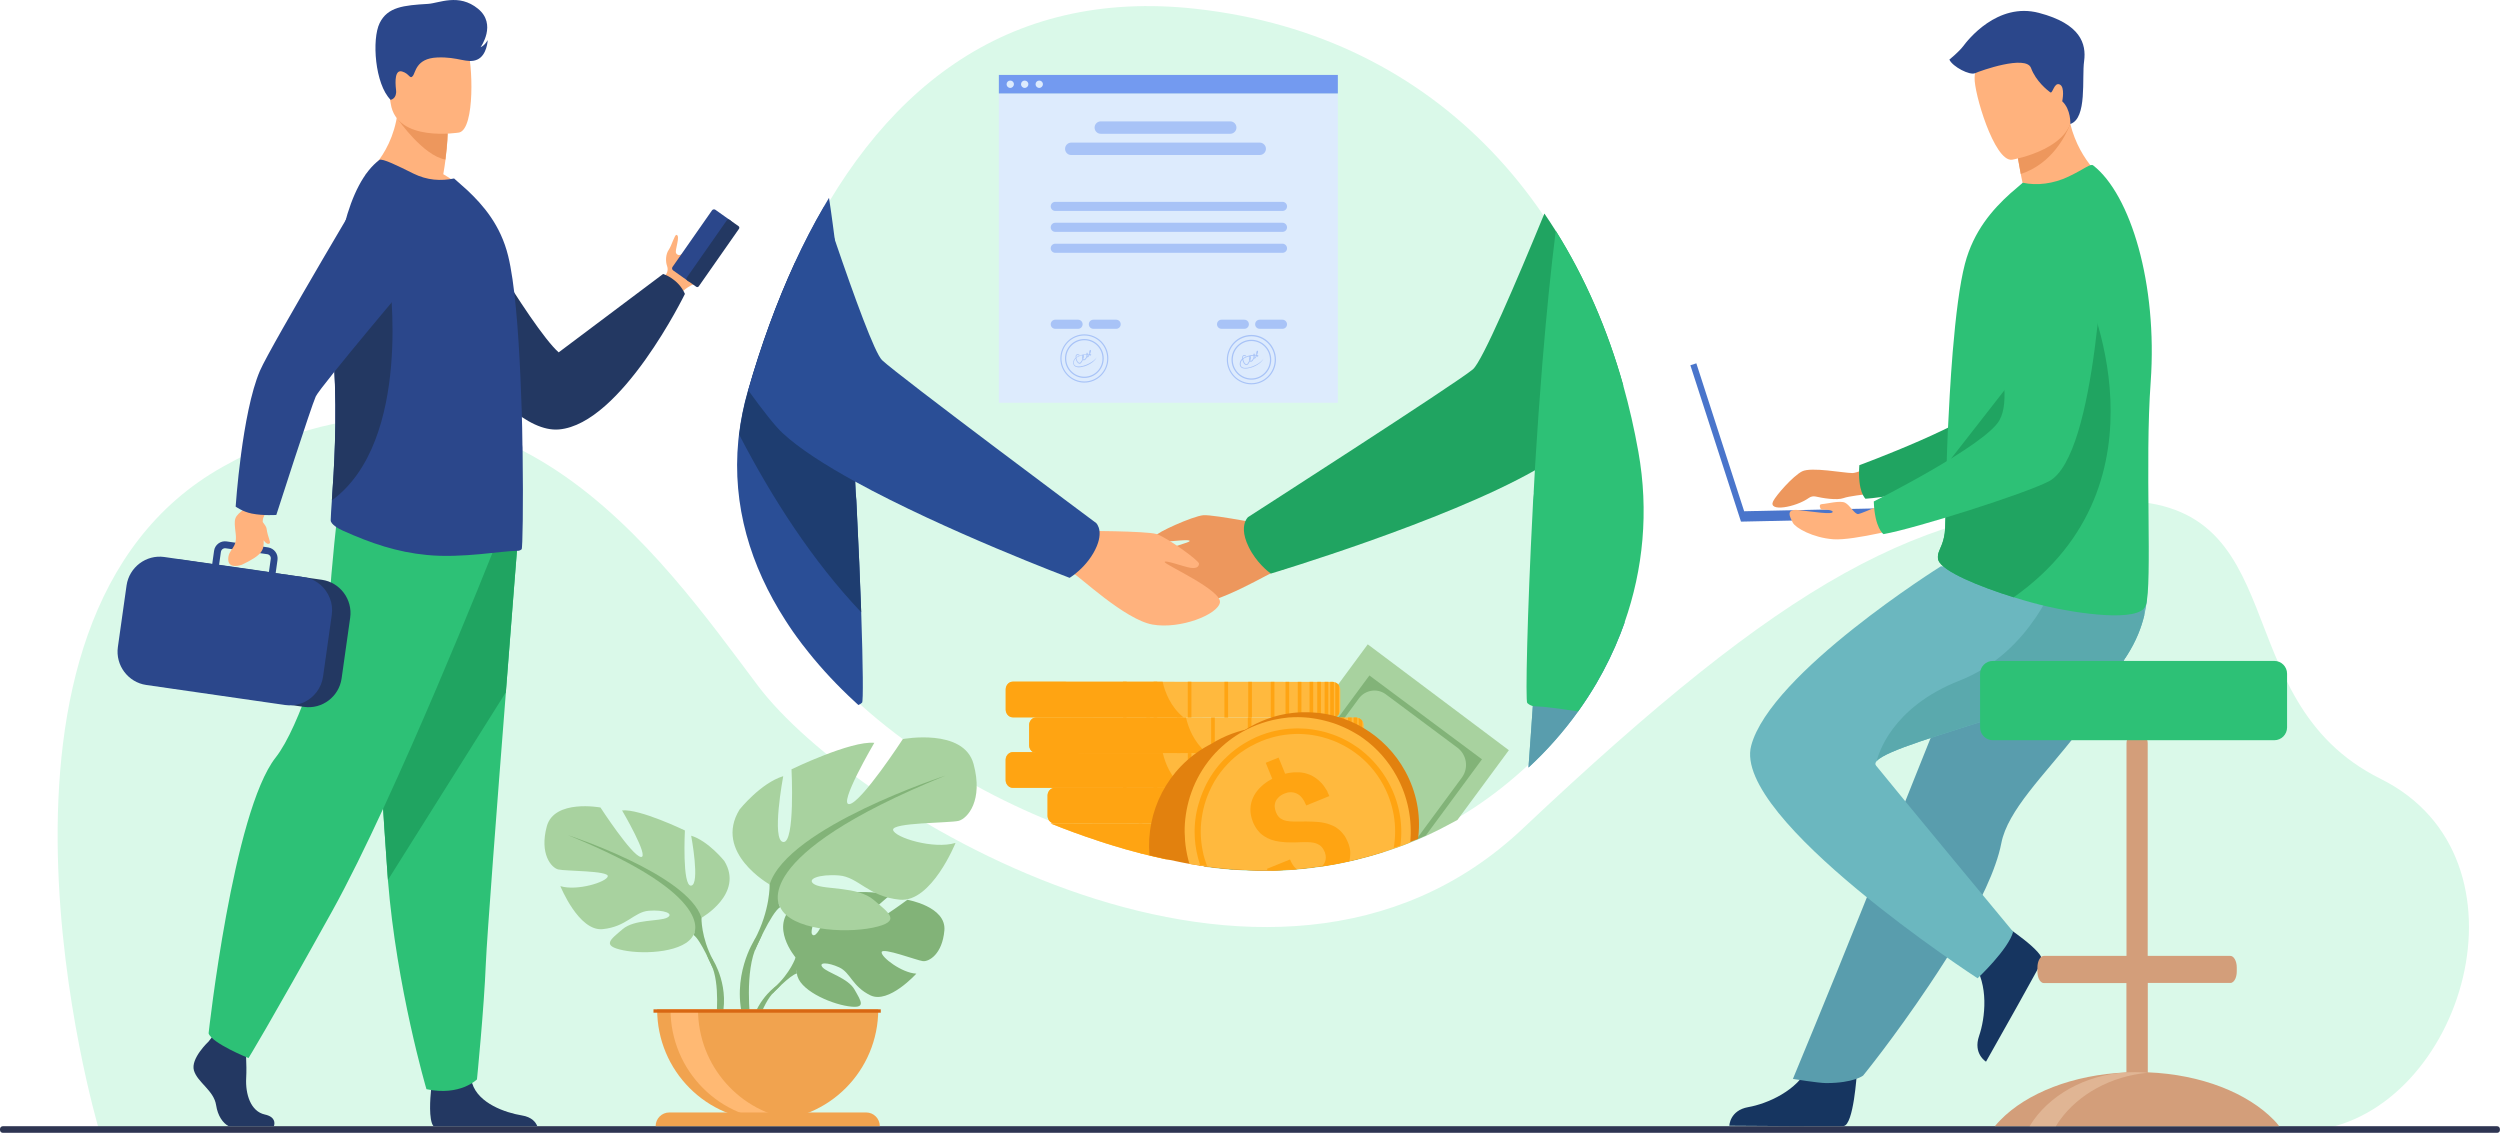 <svg width="192" height="87" viewBox="0 0 192 87" fill="none" xmlns="http://www.w3.org/2000/svg">
<path d="M117.272 58.837C106.864 68.463 93.924 68.44 80.755 63.102C73.049 59.99 64.898 54.571 60.464 47.587C54.476 38.274 56.563 30.263 61.182 20.243C67.319 6.939 77.246 -0.945 91.851 0.678C110.602 2.762 122.431 16.476 125.674 34.693C127.309 43.873 123.867 52.739 117.272 58.837Z" fill="#DAF9E9"/>
<path d="M7.542 86.546C7.542 86.546 -3.917 47.632 17.113 35.847C38.144 24.062 50.825 42.867 58.22 52.679C65.615 62.492 97.557 81.93 116.929 63.653C137.338 44.401 147.465 38.936 162.026 38.467C176.587 38.006 170.576 53.729 182.827 59.812C195.078 65.894 189.134 85.392 177.778 86.799L7.542 86.546Z" fill="#DAF9E9"/>
<path d="M142.606 82.414C142.606 82.414 142.362 86.419 141.585 86.479C141.481 86.486 137.676 86.486 137.676 86.486L132.812 86.456C132.812 86.456 132.842 85.28 134.263 85.027C135.685 84.781 138.061 83.776 138.92 81.885C139.838 79.905 142.606 82.414 142.606 82.414Z" fill="#163560"/>
<path d="M145.197 35.02C145.197 35.02 142.902 36.331 142.258 36.331C141.614 36.331 139.097 35.839 138.394 36.204C137.691 36.569 136.418 38.021 136.181 38.49C135.752 39.346 137.906 38.966 138.927 38.237C139.075 38.132 139.26 38.095 139.438 38.132C139.964 38.252 141.067 38.445 141.592 38.252C142.303 37.983 146.056 37.693 146.056 37.693L145.197 35.02Z" fill="#ED975D"/>
<path d="M162.658 17.153C162.658 17.153 160.282 34.157 156.344 35.676C154.397 36.428 145.81 38.132 143.271 38.304C143.271 38.304 142.649 37.797 142.797 35.728C142.797 35.728 151.799 32.407 153.072 30.598C154.974 27.911 151.888 19.61 154.279 17.086C156.662 14.562 160.689 13.475 162.658 17.153Z" fill="#20A461"/>
<path d="M161.85 52.97C161.154 54.154 160.354 55.263 159.525 56.313C156.971 59.559 154.188 62.231 153.7 64.763C153.603 65.269 153.448 65.812 153.248 66.378C153.048 66.959 152.796 67.569 152.508 68.195C151.42 70.562 149.798 73.22 148.177 75.632C145.379 79.809 143.084 82.608 143.084 82.608C143.084 82.608 142.352 83.181 140.249 83.181C139.664 83.181 137.695 82.861 137.695 82.861C137.888 82.377 140.212 76.831 143.025 69.795C144.173 66.937 145.387 63.899 146.556 60.966C146.712 60.571 146.867 60.184 147.022 59.797C147.378 58.896 147.733 58.018 148.081 57.154C150.724 50.543 152.833 45.28 152.833 45.28C152.833 45.28 163.404 41.252 164.507 43.865C165.433 46.024 164.692 48.131 161.85 52.97Z" fill="#599DAD"/>
<path d="M153.784 70.972C153.784 70.972 157.145 73.146 156.819 73.845C156.775 73.942 154.917 77.285 154.917 77.285L152.526 81.536C152.526 81.536 151.519 80.933 151.993 79.563C152.466 78.193 152.755 75.617 151.534 73.942C150.253 72.178 153.784 70.972 153.784 70.972Z" fill="#163560"/>
<path d="M151.878 75.134C151.878 75.134 154.24 72.922 154.61 71.56C154.61 71.56 145.964 61.137 144.083 58.8C143.995 58.696 144.017 58.576 144.135 58.442C145.549 56.834 161.287 53.573 163.345 50.35C164.056 49.241 164.455 48.191 164.677 47.268C165.144 45.302 164.774 43.947 164.774 43.947L149.058 43.493C149.058 43.493 135.97 51.69 134.49 57.273C133.002 62.864 151.878 75.134 151.878 75.134Z" fill="#6BB7BF"/>
<path d="M144.137 58.442C145.551 56.834 161.288 53.573 163.346 50.349C164.057 49.24 164.457 48.191 164.679 47.267V45.265L158.002 44.208C158.002 44.208 156.107 50.067 150.496 52.27C145.232 54.333 144.24 57.988 144.137 58.442Z" fill="#5AA9AD"/>
<path d="M153.352 16.081C156.535 16.907 161.805 13.944 161.805 13.944C161.805 13.944 159.762 12.559 159 9.522C158.963 9.366 158.926 9.209 158.896 9.053C158.563 8.979 157.934 8.845 157.26 8.703L154.832 10.892C154.832 10.892 154.884 11.8 155.195 13.364C155.247 13.639 155.306 13.929 155.38 14.242C154.07 15.046 153.352 16.081 153.352 16.081Z" fill="#FFB27D"/>
<path d="M165.173 29.333C164.714 35.49 165.314 44.863 164.803 46.486C164.359 47.885 159.273 47.051 157.252 46.582C156.505 46.411 155.594 46.166 154.654 45.868C152.034 45.049 149.184 43.887 148.873 43.024C148.858 42.987 148.85 42.957 148.843 42.927C148.813 42.8 148.821 42.681 148.85 42.562C148.954 42.123 149.346 41.647 149.391 40.552C149.443 39.331 149.435 37.902 149.48 36.353C149.48 36.182 149.487 35.989 149.502 35.817V35.758C149.502 35.728 149.502 35.691 149.502 35.661C149.546 33.941 149.635 32.132 149.739 30.338C149.805 29.214 149.879 28.097 149.968 27.025C150.198 24.263 150.501 21.814 150.908 20.258C151.575 17.726 153.04 16.081 154.38 14.867L155.35 14.034C156.431 14.272 157.704 14.116 158.859 13.565C160.11 12.969 160.539 12.545 160.754 12.701C163.633 14.949 165.706 21.806 165.173 29.333Z" fill="#2DC176"/>
<path d="M154.647 45.875C152.026 45.056 149.176 43.895 148.866 43.031C148.851 42.994 148.843 42.964 148.836 42.935C148.836 42.816 148.836 42.696 148.843 42.57C148.947 42.13 149.339 41.654 149.384 40.56C149.436 39.339 149.428 37.909 149.473 36.361C149.473 36.19 149.48 35.996 149.495 35.825V35.765C149.495 35.735 149.495 35.698 149.495 35.668L160.08 22.104C160.088 22.097 167.209 37.008 154.647 45.875Z" fill="#20A461"/>
<path d="M154.832 10.892C154.832 10.892 154.884 11.8 155.195 13.364C157.564 12.589 158.644 10.438 159 9.522C158.963 9.366 158.926 9.209 158.896 9.053C158.563 8.979 157.934 8.845 157.26 8.703L154.832 10.892Z" fill="#ED975D"/>
<path d="M154.515 12.269C154.515 12.269 159.689 11.398 159.097 8.167C158.512 4.936 158.779 2.651 155.455 3.068C152.131 3.485 151.709 4.832 151.65 5.964C151.591 7.095 153.153 12.411 154.515 12.269Z" fill="#FFB27D"/>
<path d="M146.861 38.981L133.951 39.264L130.279 27.903L129.82 28.052L133.707 40.061L146.876 39.778L146.861 38.981Z" fill="#4A75CB"/>
<path d="M146.617 40.411C146.617 40.411 142.383 41.535 140.798 41.416C139.214 41.297 137.889 40.537 137.689 40.143C137.489 39.748 137.068 39.041 138.148 39.175C139.229 39.301 140.702 39.532 140.747 39.324C140.791 39.115 139.866 39.138 139.866 39.138C139.866 39.138 139.584 38.728 139.94 38.713C140.295 38.698 141.324 38.415 141.702 38.609C142.086 38.803 142.434 39.51 142.716 39.48C142.997 39.45 146.254 37.998 146.254 37.998L146.617 40.411Z" fill="#FFB27D"/>
<path d="M161.606 17.853C161.606 17.853 161.102 35.013 157.357 36.964C155.506 37.924 147.156 40.575 144.654 41.021C144.654 41.021 143.98 40.582 143.906 38.512C143.906 38.512 152.486 34.209 153.559 32.274C155.158 29.392 151.183 21.486 153.278 18.709C155.365 15.94 159.244 14.414 161.606 17.853Z" fill="#2DC176"/>
<path d="M159.001 9.522C159.001 9.522 159.061 8.413 158.379 7.78C158.379 7.78 158.616 6.671 158.18 6.485C157.743 6.299 157.654 7.237 157.454 7.088C157.254 6.939 156.359 6.247 155.981 5.219C155.596 4.192 152.095 5.435 151.687 5.621C151.28 5.807 149.97 5.13 149.711 4.579C149.711 4.579 150.436 3.991 150.77 3.552C151.095 3.112 153.39 0.142 156.595 0.991C159.801 1.832 160.238 3.373 160.06 4.691C159.875 6.008 160.312 9.083 159.001 9.522Z" fill="#2B478B"/>
<path d="M191.785 87H0.215C0.096 87 0 86.904 0 86.784V86.71C0 86.591 0.096 86.494 0.215 86.494H191.778C191.896 86.494 191.993 86.591 191.993 86.71V86.784C192 86.904 191.904 87 191.785 87Z" fill="#2E3552"/>
<path d="M61.1 73.533C61.1 73.533 59.035 71.106 60.974 69.564C60.974 69.564 62.388 68.701 63.543 68.775C63.543 68.775 61.907 71.537 62.432 71.813C62.965 72.088 64.039 68.604 64.039 68.604C64.039 68.604 67.266 68.291 68.303 68.79C68.303 68.79 65.549 71.061 66.126 71.195C66.704 71.329 69.687 69.103 69.687 69.103C69.687 69.103 72.685 69.617 72.529 71.456C72.367 73.294 71.338 73.868 70.879 73.816C70.427 73.763 67.762 72.743 67.71 73.123C67.651 73.495 69.25 74.724 70.375 74.776C70.375 74.776 68.258 77.121 66.852 76.444C65.445 75.766 65.327 74.694 64.446 74.292C63.572 73.89 62.817 73.89 63.18 74.299C63.543 74.709 65.127 75.111 65.63 76.004C66.134 76.898 66.578 77.501 65.127 77.277C63.669 77.054 61.307 75.989 61.204 74.761C61.1 73.533 61.1 73.533 61.1 73.533Z" fill="#82B378"/>
<path d="M71.055 71.508C71.055 71.508 62.904 71.195 61.106 73.532C61.106 73.532 60.706 74.731 59.484 75.826L59.292 76.347C59.292 76.347 60.706 74.85 61.209 74.761C61.202 74.761 60.417 71.858 71.055 71.508Z" fill="#82B378"/>
<path d="M59.477 75.826C59.477 75.826 57.73 77.128 57.605 79.451L57.923 79.481C57.923 79.481 58.478 77.076 59.492 76.138C60.506 75.193 59.477 75.826 59.477 75.826Z" fill="#82B378"/>
<path d="M53.874 70.488C53.874 70.488 57.16 68.634 55.628 66.125C55.628 66.125 54.399 64.584 53.082 64.182C53.082 64.182 53.785 67.927 53.082 68.016C52.379 68.106 52.6 63.78 52.6 63.78C52.6 63.78 49.136 62.105 47.774 62.239C47.774 62.239 49.921 65.902 49.218 65.813C48.522 65.723 46.116 62.016 46.116 62.016C46.116 62.016 42.563 61.353 41.993 63.468C41.423 65.582 42.341 66.639 42.866 66.773C43.392 66.907 46.767 66.862 46.678 67.302C46.59 67.741 44.31 68.448 43.036 68.054C43.036 68.054 44.443 71.538 46.279 71.359C48.122 71.18 48.692 70.034 49.832 69.945C50.972 69.855 51.809 70.168 51.239 70.473C50.669 70.778 48.736 70.577 47.819 71.359C46.901 72.148 46.153 72.632 47.863 72.982C49.573 73.332 52.645 73.116 53.259 71.791C53.874 70.488 53.874 70.488 53.874 70.488Z" fill="#A8D29F"/>
<path d="M43.614 64.138C43.614 64.138 52.823 67.138 53.874 70.488C53.874 70.488 53.83 71.984 54.748 73.704V74.367C54.748 74.367 53.785 72.118 53.26 71.806C53.26 71.806 55.318 68.895 43.614 64.138Z" fill="#82B378"/>
<path d="M54.746 73.704C54.746 73.704 56.168 75.871 55.353 78.513L54.991 78.417C54.991 78.417 55.346 75.506 54.606 74.047C53.865 72.58 54.746 73.704 54.746 73.704Z" fill="#82B378"/>
<path d="M59.108 67.927C59.108 67.927 54.77 65.485 56.798 62.172C56.798 62.172 58.419 60.139 60.151 59.611C60.151 59.611 59.226 64.554 60.151 64.666C61.077 64.785 60.788 59.082 60.788 59.082C60.788 59.082 65.355 56.871 67.147 57.05C67.147 57.05 64.311 61.874 65.237 61.755C66.162 61.636 69.338 56.76 69.338 56.76C69.338 56.76 74.016 55.888 74.771 58.68C75.526 61.472 74.312 62.864 73.617 63.043C72.921 63.214 68.472 63.162 68.59 63.743C68.709 64.323 71.714 65.254 73.387 64.733C73.387 64.733 71.536 69.326 69.108 69.096C66.68 68.865 65.933 67.353 64.43 67.234C62.927 67.115 61.832 67.525 62.579 67.934C63.334 68.344 65.873 68.068 67.087 69.103C68.302 70.138 69.286 70.778 67.028 71.247C64.77 71.709 60.729 71.418 59.922 69.676C59.108 67.927 59.108 67.927 59.108 67.927Z" fill="#A8D29F"/>
<path d="M72.632 59.559C72.632 59.559 60.492 63.512 59.108 67.927C59.108 67.927 59.167 69.9 57.953 72.17V73.041C57.953 73.041 59.226 70.078 59.915 69.669C59.915 69.676 57.198 65.835 72.632 59.559Z" fill="#82B378"/>
<path d="M57.951 72.17C57.951 72.17 56.078 75.029 57.145 78.506L57.626 78.379C57.626 78.379 57.159 74.545 58.136 72.617C59.114 70.696 57.951 72.17 57.951 72.17Z" fill="#82B378"/>
<path d="M58.959 86.055C63.653 86.055 67.45 82.228 67.45 77.516H50.469C50.469 82.236 54.266 86.055 58.959 86.055Z" fill="#F1A34F"/>
<path d="M61.045 85.995C60.697 86.04 60.349 86.062 59.987 86.062C55.294 86.062 51.496 82.236 51.496 77.523H53.606C53.613 81.878 56.855 85.474 61.045 85.995Z" fill="#FFB973"/>
<path d="M67.57 86.494H50.352C50.352 85.913 50.818 85.437 51.403 85.437H66.526C67.103 85.437 67.57 85.913 67.57 86.494Z" fill="#F1A34F"/>
<path d="M67.643 77.516H50.188V77.776H67.643V77.516Z" fill="#D86713"/>
<path d="M174.641 86.025C172.62 83.948 169.067 82.518 164.951 82.354V75.49H171.302C171.458 75.49 171.598 75.349 171.687 75.14C171.747 74.992 171.784 74.805 171.784 74.604V74.299C171.784 73.815 171.561 73.413 171.295 73.413H164.944V57.072C164.944 56.618 164.573 56.253 164.129 56.253C163.678 56.253 163.315 56.625 163.315 57.072V73.413H156.964C156.697 73.413 156.475 73.815 156.475 74.299V74.612C156.475 74.82 156.512 75.014 156.579 75.163C156.668 75.364 156.808 75.498 156.956 75.498H163.308V82.362C159.199 82.533 155.639 83.955 153.618 86.032C153.47 86.181 153.336 86.337 153.203 86.494H175.041C174.93 86.33 174.789 86.181 174.641 86.025Z" fill="#D39E7A"/>
<path d="M164.958 82.385C162.093 82.653 159.628 84.045 158.199 86.025C158.088 86.174 157.992 86.33 157.896 86.487H155.875C155.971 86.33 156.075 86.174 156.179 86.025C157.77 83.814 160.657 82.34 163.951 82.34C164.284 82.34 164.625 82.355 164.958 82.385Z" fill="#E0B594"/>
<path d="M174.67 50.759H153.047C152.507 50.759 152.07 51.206 152.07 51.742V55.866C152.07 56.41 152.514 56.849 153.047 56.849H174.67C175.211 56.849 175.647 56.402 175.647 55.866V51.742C175.647 51.198 175.211 50.759 174.67 50.759Z" fill="#2DC176"/>
<path d="M54.964 19.401C54.601 20.384 53.972 21.523 53.313 21.806C52.566 22.126 52.255 22.58 52.255 22.58L51.648 22.23L50.93 21.806C50.93 21.806 50.944 21.724 50.981 21.598C51.019 21.464 51.07 21.285 51.144 21.084C51.144 21.084 51.366 20.801 51.233 20.436C51.1 20.079 51.122 19.52 51.359 19.186C51.589 18.851 51.811 18.017 51.951 18.039C52.292 18.099 51.788 19.245 51.929 19.453C52.062 19.647 52.225 19.58 52.255 19.565H52.262C53.21 19.148 54.357 16.892 54.86 17.198C55.045 17.302 55.12 18.985 54.964 19.401Z" fill="#FFB27D"/>
<path d="M51.692 20.764L52.877 21.605C52.958 21.665 53.076 21.642 53.136 21.56L56.171 17.213C56.23 17.131 56.208 17.012 56.126 16.952L54.942 16.111C54.86 16.051 54.742 16.074 54.683 16.155L51.648 20.503C51.589 20.585 51.611 20.704 51.692 20.764Z" fill="#2B478B"/>
<path d="M52.773 21.531L53.469 22.022C53.535 22.067 53.624 22.052 53.669 21.985L56.756 17.57C56.8 17.503 56.785 17.414 56.719 17.369L56.023 16.878C55.956 16.833 55.867 16.848 55.823 16.915L52.736 21.33C52.699 21.397 52.714 21.486 52.773 21.531Z" fill="#233862"/>
<path d="M34.688 14.533C34.688 14.533 40.721 25.112 42.905 27.062L50.929 21.04C50.929 21.04 52.092 21.397 52.602 22.573C52.602 22.573 47.731 32.557 42.934 32.981C38.138 33.405 31.401 21.017 31.401 21.017L34.688 14.533Z" fill="#233862"/>
<path d="M21.039 86.487H17.552C17.116 86.249 16.723 85.698 16.598 84.879C16.427 83.747 15.169 83.137 14.895 82.214C14.621 81.29 16.02 79.988 16.02 79.988L16.257 79.682L16.501 79.37L18.811 79.921C18.811 79.921 18.87 80.472 18.9 81.179C18.922 81.685 18.937 82.273 18.907 82.794C18.84 84.023 19.248 85.355 20.336 85.594C21.15 85.772 21.113 86.249 21.039 86.487Z" fill="#233862"/>
<path d="M41.262 86.487H33.29C32.905 86.018 33.045 84.283 33.105 83.718C33.12 83.606 33.127 83.539 33.127 83.539C33.127 83.539 35.851 81.35 36.221 83.025C36.236 83.077 36.243 83.129 36.258 83.182C36.732 84.752 38.842 85.46 40.063 85.661C40.863 85.787 41.151 86.204 41.262 86.487Z" fill="#233862"/>
<path d="M39.747 41.751C39.747 41.751 39.333 46.932 38.852 53.171C38.185 61.636 37.393 72.036 37.312 74.002C37.178 77.427 36.631 82.898 36.631 82.898C36.631 82.898 35.335 84.201 32.752 83.65C32.752 83.65 30.45 75.841 29.791 67.57C29.783 67.436 29.769 67.294 29.761 67.16C29.147 58.747 28.199 41.029 28.199 41.029L39.747 41.751Z" fill="#2DC176"/>
<path d="M39.744 41.751C39.744 41.751 39.329 46.932 38.848 53.171L29.795 67.577C29.787 67.443 29.773 67.301 29.765 67.167C29.151 58.755 28.203 41.036 28.203 41.036L39.744 41.751Z" fill="#20A461"/>
<path d="M37.858 42.369C37.858 42.369 30.411 61.145 25.511 69.974C20.61 78.796 19.085 81.26 19.085 81.26C19.085 81.26 16.28 80.129 16.02 79.362C16.02 79.362 17.893 62.328 21.173 58.174C23.023 55.829 25.2 48.786 25.303 46.322C25.407 43.858 25.97 38.981 25.97 38.981L37.858 42.369Z" fill="#2DC176"/>
<path d="M35.999 14.987C33.089 15.91 28.056 13.423 28.056 13.423C28.056 13.423 30.743 11.398 30.602 7.185L32.852 9.009L34.385 10.244C34.385 10.244 34.377 10.974 34.215 12.255C34.17 12.589 34.118 12.969 34.044 13.379C35.288 14.071 35.999 14.987 35.999 14.987Z" fill="#FFB27D"/>
<path d="M34.377 10.244C34.377 10.244 34.37 10.974 34.207 12.254C32.512 11.964 30.595 9.209 30.595 9.209C31.461 8.956 32.216 8.911 32.852 9.008L34.377 10.244Z" fill="#ED975D"/>
<path d="M35.264 10.177C35.264 10.177 30.459 10.981 30.008 7.958C29.556 4.943 28.631 3.008 31.681 2.367C34.731 1.727 35.501 2.792 35.893 3.76C36.293 4.735 36.507 9.887 35.264 10.177Z" fill="#FFB27D"/>
<path d="M40.062 42.183C39.973 42.257 39.87 42.302 39.759 42.302C38.663 42.287 35.48 42.897 32.778 42.622C30.506 42.406 28.492 41.728 26.33 40.753C26.042 40.627 25.383 40.269 25.398 39.949C25.405 39.599 25.442 39.086 25.486 38.438C25.642 36.197 25.909 32.333 25.649 27.881C25.605 27.055 25.575 26.228 25.575 25.417C25.553 19.387 26.745 14.078 29.136 12.284C29.343 12.135 30.594 12.753 31.742 13.326C32.808 13.855 33.866 13.915 34.873 13.706L35.88 14.6C37.101 15.746 38.448 17.295 39.026 19.655C39.522 21.665 39.81 25.283 39.973 29.035C40.047 30.733 40.107 32.452 40.121 34.075V34.135C40.136 34.298 40.136 34.47 40.136 34.633C40.195 38.81 40.136 42.123 40.062 42.183Z" fill="#2B478B"/>
<path d="M25.488 38.43C25.644 36.189 25.91 32.325 25.651 27.873C25.607 27.047 25.577 26.221 25.577 25.409C26.576 22.982 27.383 21.218 27.383 21.218H29.893C29.893 21.225 31.736 33.859 25.488 38.43Z" fill="#233862"/>
<path d="M24.725 44.528L14.021 42.994C12.629 42.793 11.326 43.776 11.126 45.175L10.467 49.843C10.268 51.243 11.245 52.553 12.636 52.754L23.34 54.288C24.732 54.489 26.035 53.506 26.235 52.106L26.894 47.438C27.093 46.039 26.116 44.728 24.725 44.528Z" fill="#233862"/>
<path d="M25.324 45.92C25.02 45.16 24.376 44.565 23.547 44.364C23.466 44.342 23.384 44.327 23.303 44.319L21.171 44.014L21.312 43.009C21.341 42.786 21.29 42.562 21.149 42.376C21.016 42.197 20.816 42.078 20.594 42.041L20.038 41.959L17.803 41.639L17.396 41.58C16.937 41.513 16.5 41.84 16.441 42.302L16.3 43.307L12.621 42.778C11.222 42.577 9.919 43.567 9.719 44.967L9.053 49.687C8.853 51.094 9.838 52.404 11.229 52.605L21.911 54.146C22.096 54.176 22.289 54.176 22.467 54.161C22.763 54.139 23.037 54.064 23.303 53.953C24.088 53.603 24.687 52.866 24.813 51.95L25.479 47.23C25.546 46.769 25.487 46.322 25.324 45.92ZM16.966 42.376C16.989 42.235 17.1 42.13 17.233 42.108C17.263 42.101 17.292 42.101 17.329 42.108L17.803 42.175L19.565 42.428L20.527 42.562C20.697 42.585 20.823 42.748 20.794 42.92L20.653 43.925L16.826 43.374L16.966 42.376Z" fill="#2B478B"/>
<path d="M20.178 40.09C20.178 40.031 20.185 39.971 20.185 39.912C20.207 39.614 20.77 38.855 20.77 38.855L19.363 38.118L18.808 39.048C17.964 39.726 17.95 39.733 18.105 41.029C18.238 42.145 17.513 42.16 17.528 42.964C17.542 43.761 18.571 43.374 18.571 43.374C20.155 42.622 20.289 42.249 20.244 41.49C20.392 41.706 20.563 41.833 20.703 41.736C20.829 41.654 20.577 41.326 20.466 40.567C20.444 40.448 20.311 40.262 20.178 40.09Z" fill="#FFB27D"/>
<path d="M19.341 39.443C20.244 39.621 21.221 39.547 21.221 39.547C21.221 39.547 23.901 31.209 24.249 30.45C24.597 29.69 32.222 20.674 32.222 20.674L29.046 12.679C29.046 12.679 20.8 26.534 19.963 28.477C18.579 31.693 18.098 38.907 18.098 38.907C18.098 38.907 18.631 39.301 19.341 39.443Z" fill="#2B478B"/>
<path d="M30.002 7.668C30.002 7.668 30.498 7.586 30.416 6.902C30.335 6.217 30.335 5.323 30.89 5.494C31.445 5.658 31.468 6.105 31.697 5.844C31.927 5.584 31.927 4.489 33.57 4.415C35.213 4.341 35.88 4.914 36.649 4.579C37.412 4.244 37.456 3.075 37.456 3.075C37.456 3.075 37.242 3.492 36.908 3.626C36.908 3.626 38.182 1.869 36.709 0.67C35.228 -0.536 33.725 0.246 32.874 0.298C30.994 0.41 29.772 0.529 29.158 1.772C28.544 3.015 28.795 6.47 30.002 7.668Z" fill="#2B478B"/>
<path d="M98.09 40.477C98.09 40.477 93.227 39.495 92.412 39.569C91.598 39.643 88.785 40.916 88.756 41.155C88.726 41.386 88.867 41.572 89.355 41.594C89.851 41.616 91.465 41.363 91.361 41.564C91.265 41.765 86.624 42.807 86.594 43.753C86.564 44.698 89.17 46.388 91.332 46.448C93.493 46.508 97.676 43.872 98.038 43.835C101.118 43.47 98.09 40.477 98.09 40.477Z" fill="#ED975D"/>
<path d="M124.665 29.601C122.763 31.983 121.178 33.829 120.342 34.499C119.676 35.035 118.839 35.579 117.877 36.122C110.941 40.06 97.601 44.051 97.601 44.051C97.601 44.051 97.594 44.043 97.572 44.029C97.401 43.909 96.484 43.195 95.906 42.019C95.395 40.984 95.506 40.343 95.654 40.008C95.743 39.807 95.854 39.711 95.854 39.711C95.854 39.711 111.844 29.437 113.117 28.365C113.843 27.754 116.47 21.612 118.61 16.401C118.906 16.84 119.195 17.279 119.476 17.726C121.726 21.314 123.458 25.312 124.665 29.601Z" fill="#20A461"/>
<path d="M124.774 47.795C124.671 48.086 124.567 48.369 124.456 48.652C123.938 49.984 123.309 51.272 122.591 52.501C122.161 53.23 121.695 53.945 121.199 54.637C120.081 56.193 118.808 57.638 117.387 58.948C117.394 58.844 117.402 58.732 117.409 58.628C117.424 58.464 117.431 58.3 117.446 58.136C117.468 57.772 117.498 57.422 117.52 57.072C117.527 56.938 117.542 56.804 117.55 56.67C117.609 55.806 117.668 54.987 117.72 54.22C117.735 53.997 117.749 53.781 117.764 53.573C117.772 53.513 117.772 53.446 117.779 53.387C117.786 53.26 117.794 53.141 117.809 53.014C117.816 52.903 117.823 52.798 117.831 52.687C117.831 52.672 117.831 52.664 117.831 52.657C117.838 52.545 117.846 52.441 117.853 52.329C117.868 52.151 117.875 51.972 117.89 51.793C117.897 51.682 117.905 51.578 117.912 51.473C117.927 51.309 117.934 51.153 117.949 50.997C117.949 50.96 117.957 50.922 117.957 50.885C117.964 50.811 117.964 50.736 117.972 50.662C117.972 50.625 117.979 50.587 117.979 50.55C117.979 50.543 117.979 50.543 117.979 50.535C117.986 50.394 118.001 50.26 118.009 50.126C118.009 50.118 118.009 50.111 118.009 50.103C118.016 50.007 118.023 49.91 118.031 49.821C118.031 49.791 118.038 49.761 118.038 49.731C118.046 49.679 118.046 49.627 118.046 49.575C118.046 49.53 118.053 49.493 118.053 49.448C118.075 49.158 118.09 48.897 118.105 48.667C118.105 48.629 118.112 48.6 118.112 48.57C118.112 48.533 118.12 48.503 118.12 48.473C118.127 48.413 118.127 48.354 118.134 48.294C118.164 47.877 118.186 47.572 118.194 47.401C118.194 47.386 118.194 47.364 118.201 47.349C118.201 47.341 118.201 47.341 118.201 47.334C118.201 47.319 118.201 47.304 118.201 47.289C118.208 47.237 118.208 47.215 118.208 47.215L124.774 47.795Z" fill="#6BB7BF"/>
<path d="M124.774 47.795C124.671 48.086 124.567 48.369 124.456 48.652C123.938 49.984 123.309 51.272 122.591 52.501C122.161 53.23 121.695 53.945 121.199 54.637C120.081 56.193 118.808 57.638 117.387 58.948C117.394 58.844 117.402 58.732 117.409 58.628C117.424 58.464 117.431 58.3 117.446 58.136C117.468 57.772 117.498 57.422 117.52 57.072C117.527 56.938 117.542 56.804 117.55 56.67C117.609 55.806 117.668 54.987 117.72 54.22C117.735 53.997 117.749 53.781 117.764 53.573C117.772 53.513 117.772 53.446 117.779 53.387C117.786 53.26 117.794 53.141 117.809 53.014C117.816 52.903 117.823 52.798 117.831 52.687C117.831 52.672 117.831 52.664 117.831 52.657C117.838 52.545 117.846 52.441 117.853 52.329C117.868 52.151 117.875 51.972 117.89 51.793C117.897 51.682 117.905 51.578 117.912 51.473C117.927 51.309 117.934 51.153 117.949 50.997C117.949 50.96 117.957 50.922 117.957 50.885C117.964 50.811 117.964 50.736 117.972 50.662C117.972 50.625 117.979 50.587 117.979 50.55C117.979 50.543 117.979 50.543 117.979 50.535C117.986 50.394 118.001 50.26 118.009 50.126C118.009 50.118 118.009 50.111 118.009 50.103C118.016 50.007 118.023 49.91 118.031 49.821C118.031 49.791 118.038 49.761 118.038 49.731C118.046 49.679 118.046 49.627 118.046 49.575C118.046 49.53 118.053 49.493 118.053 49.448C118.075 49.158 118.09 48.897 118.105 48.667C118.105 48.629 118.112 48.6 118.112 48.57C118.112 48.533 118.12 48.503 118.12 48.473C118.127 48.413 118.127 48.354 118.134 48.294C118.164 47.877 118.186 47.572 118.194 47.401C118.194 47.386 118.194 47.364 118.201 47.349C118.201 47.341 118.201 47.341 118.201 47.334C118.201 47.319 118.201 47.304 118.201 47.289C118.208 47.237 118.208 47.215 118.208 47.215L124.774 47.795Z" fill="#599DAD"/>
<path d="M125.827 34.7C126.641 39.264 126.197 43.723 124.769 47.796C124.665 48.086 124.561 48.369 124.45 48.652C123.932 49.984 123.303 51.272 122.585 52.501C122.155 53.23 121.689 53.945 121.193 54.638C119.764 54.429 118.61 54.258 117.892 54.243C117.832 54.243 117.773 54.235 117.714 54.221C117.551 54.183 117.41 54.101 117.292 53.99C117.151 53.863 117.285 47.245 117.721 38.907C117.736 38.586 117.744 38.229 117.788 37.909V37.79C117.818 37.239 117.84 36.681 117.877 36.122C117.892 35.802 117.914 35.474 117.936 35.147C118.069 32.921 118.239 30.65 118.417 28.38C118.432 28.164 118.454 27.948 118.469 27.724C118.758 24.233 119.091 20.801 119.483 17.726C121.726 21.307 123.458 25.305 124.665 29.601C125.131 31.261 125.516 32.958 125.827 34.7Z" fill="#2DC176"/>
<path d="M66.141 47.021C66.059 44.684 65.941 41.907 65.785 38.899C65.77 38.579 65.756 38.222 65.719 37.901L65.711 37.782C65.696 37.514 65.689 37.246 65.674 36.978C65.667 36.829 65.659 36.673 65.652 36.524C65.63 36.07 65.6 35.608 65.571 35.139C65.437 32.913 65.267 30.643 65.089 28.372C65.067 28.156 65.052 27.94 65.038 27.717C64.771 24.479 64.468 21.3 64.112 18.404C64.112 18.389 64.105 18.374 64.105 18.351C64.06 17.987 64.016 17.629 63.964 17.272C63.868 16.557 63.772 15.865 63.668 15.195C63.528 15.426 63.394 15.656 63.261 15.887C62.469 17.25 61.729 18.679 61.04 20.175C59.641 23.213 58.449 26.503 57.457 29.958C57.45 29.98 57.443 30.003 57.435 30.025C57.109 31.157 56.887 32.273 56.754 33.368C56.732 33.524 56.717 33.68 56.702 33.837C56.221 38.817 57.635 43.47 60.315 47.632C60.404 47.773 60.5 47.922 60.596 48.064C60.781 48.346 60.981 48.629 61.181 48.905C61.322 49.099 61.47 49.3 61.618 49.493C61.647 49.538 61.677 49.575 61.714 49.612C62.735 50.945 63.89 52.218 65.149 53.424C65.356 53.617 65.556 53.811 65.77 54.005C65.822 54.049 65.874 54.101 65.926 54.146C66.029 54.101 66.126 54.042 66.207 53.96C66.303 53.908 66.281 51.168 66.141 47.021Z" fill="#2A4E96"/>
<path d="M66.14 47.022C62.409 43.091 59.3 38.266 56.769 33.383C56.902 32.281 57.124 31.164 57.45 30.04C57.457 30.018 57.464 29.995 57.472 29.973C58.464 26.511 59.656 23.228 61.055 20.19C63.342 23.481 64.948 26.511 65.045 27.732C65.059 27.948 65.082 28.164 65.096 28.387C65.274 30.658 65.444 32.928 65.578 35.154C65.607 35.616 65.629 36.078 65.659 36.539C65.666 36.688 65.674 36.844 65.681 36.993C65.696 37.261 65.711 37.529 65.718 37.797L65.726 37.916C65.763 38.237 65.778 38.587 65.792 38.914C65.94 41.907 66.059 44.684 66.14 47.022Z" fill="#1E3D70"/>
<path d="M83.069 40.768C83.069 40.768 88.028 40.775 88.813 41.013C89.598 41.252 92.1 43.061 92.085 43.291C92.07 43.53 91.9 43.678 91.411 43.604C90.923 43.53 89.39 42.956 89.45 43.172C89.509 43.388 93.847 45.339 93.691 46.269C93.528 47.2 90.649 48.339 88.517 47.967C86.385 47.594 82.81 44.177 82.462 44.066C79.515 43.105 83.069 40.768 83.069 40.768Z" fill="#FFB27D"/>
<path d="M83.973 42.472C83.522 43.254 82.922 43.797 82.537 44.103C82.3 44.289 82.145 44.378 82.145 44.378C82.145 44.378 72.596 40.782 65.674 36.986C63.387 35.727 61.388 34.454 60.115 33.271C59.538 32.742 58.605 31.551 57.465 29.973C58.457 26.511 59.649 23.227 61.048 20.19C61.736 18.701 62.476 17.264 63.269 15.902C63.542 16.728 63.831 17.577 64.112 18.411C65.63 22.863 67.184 27.121 67.74 27.657C68.939 28.811 84.188 40.172 84.188 40.172C84.188 40.172 84.388 40.365 84.44 40.775C84.484 41.155 84.41 41.713 83.973 42.472Z" fill="#2A4E96"/>
<path d="M102.747 7.185H76.712V30.933H102.747V7.185Z" fill="#DDEBFD"/>
<path d="M102.747 5.755H76.712V7.177H102.747V5.755Z" fill="#739AF0"/>
<path d="M77.586 6.187C77.43 6.187 77.305 6.313 77.305 6.469C77.305 6.626 77.43 6.752 77.586 6.752C77.741 6.752 77.867 6.626 77.867 6.469C77.875 6.313 77.749 6.187 77.586 6.187Z" fill="#DDEBFD"/>
<path d="M78.695 6.187C78.54 6.187 78.414 6.313 78.414 6.469C78.414 6.626 78.54 6.752 78.695 6.752C78.851 6.752 78.977 6.626 78.977 6.469C78.984 6.313 78.851 6.187 78.695 6.187Z" fill="#DDEBFD"/>
<path d="M79.813 6.187C79.657 6.187 79.531 6.313 79.531 6.469C79.531 6.626 79.657 6.752 79.813 6.752C79.968 6.752 80.094 6.626 80.094 6.469C80.101 6.313 79.968 6.187 79.813 6.187Z" fill="#DDEBFD"/>
<path d="M84.537 10.274H94.486C94.745 10.274 94.96 10.058 94.96 9.798C94.96 9.537 94.745 9.321 94.486 9.321H84.537C84.278 9.321 84.064 9.537 84.064 9.798C84.064 10.066 84.278 10.274 84.537 10.274Z" fill="#A8C3F7"/>
<path d="M82.263 11.905H96.75C97.009 11.905 97.224 11.689 97.224 11.429C97.224 11.168 97.009 10.952 96.75 10.952H82.271C82.012 10.952 81.797 11.168 81.797 11.429C81.797 11.689 82.004 11.905 82.263 11.905Z" fill="#A8C3F7"/>
<path d="M81.043 16.2H98.498C98.691 16.2 98.846 16.044 98.846 15.85C98.846 15.657 98.691 15.501 98.498 15.501H81.043C80.851 15.501 80.695 15.657 80.695 15.85C80.695 16.044 80.851 16.2 81.043 16.2Z" fill="#A8C3F7"/>
<path d="M98.498 17.108H81.043C80.851 17.108 80.695 17.265 80.695 17.458C80.695 17.652 80.851 17.808 81.043 17.808H98.498C98.691 17.808 98.846 17.652 98.846 17.458C98.839 17.265 98.683 17.108 98.498 17.108Z" fill="#A8C3F7"/>
<path d="M98.498 18.717H81.043C80.851 18.717 80.695 18.873 80.695 19.067C80.695 19.26 80.851 19.417 81.043 19.417H98.498C98.691 19.417 98.846 19.26 98.846 19.067C98.839 18.873 98.683 18.717 98.498 18.717Z" fill="#A8C3F7"/>
<path d="M82.798 24.553H81.043C80.851 24.553 80.695 24.709 80.695 24.903C80.695 25.096 80.851 25.253 81.043 25.253H82.798C82.99 25.253 83.146 25.096 83.146 24.903C83.146 24.709 82.99 24.553 82.798 24.553Z" fill="#A8C3F7"/>
<path d="M85.723 24.553H83.969C83.777 24.553 83.621 24.709 83.621 24.903C83.621 25.096 83.777 25.253 83.969 25.253H85.723C85.916 25.253 86.071 25.096 86.071 24.903C86.071 24.709 85.916 24.553 85.723 24.553Z" fill="#A8C3F7"/>
<path d="M95.567 24.553H93.813C93.62 24.553 93.465 24.709 93.465 24.903C93.465 25.096 93.62 25.253 93.813 25.253H95.567C95.76 25.253 95.915 25.096 95.915 24.903C95.915 24.709 95.76 24.553 95.567 24.553Z" fill="#A8C3F7"/>
<path d="M98.497 24.553H96.743C96.55 24.553 96.394 24.709 96.394 24.903C96.394 25.096 96.55 25.253 96.743 25.253H98.497C98.689 25.253 98.845 25.096 98.845 24.903C98.837 24.709 98.682 24.553 98.497 24.553Z" fill="#A8C3F7"/>
<path d="M83.278 25.677C82.264 25.677 81.435 26.511 81.435 27.531C81.435 28.551 82.264 29.385 83.278 29.385C84.292 29.385 85.121 28.551 85.121 27.531C85.129 26.504 84.299 25.677 83.278 25.677ZM83.278 29.295C82.308 29.295 81.523 28.506 81.523 27.531C81.523 26.556 82.308 25.767 83.278 25.767C84.248 25.767 85.032 26.556 85.032 27.531C85.032 28.506 84.248 29.295 83.278 29.295Z" fill="#A8C3F7"/>
<path d="M83.278 26.035C82.456 26.035 81.79 26.705 81.79 27.531C81.79 28.357 82.456 29.027 83.278 29.027C84.1 29.027 84.766 28.357 84.766 27.531C84.766 26.705 84.1 26.035 83.278 26.035ZM83.278 28.931C82.508 28.931 81.886 28.305 81.886 27.531C81.886 26.757 82.516 26.131 83.278 26.131C84.048 26.131 84.67 26.757 84.67 27.531C84.677 28.305 84.048 28.931 83.278 28.931Z" fill="#A8C3F7"/>
<path d="M82.774 28.142C82.574 28.127 82.471 28.03 82.471 27.866C82.471 27.74 82.515 27.628 82.611 27.531C82.648 27.725 82.752 27.889 82.863 27.926C82.93 27.948 82.989 27.926 83.033 27.866C83.078 27.807 83.13 27.732 83.167 27.643C83.189 27.665 83.211 27.673 83.241 27.673C83.307 27.673 83.381 27.62 83.441 27.516C83.455 27.486 83.47 27.457 83.485 27.427C83.492 27.434 83.492 27.434 83.5 27.442C83.507 27.449 83.537 27.457 83.566 27.434C83.596 27.405 83.64 27.338 83.677 27.263C83.685 27.278 83.692 27.293 83.707 27.3C83.722 27.308 83.751 27.315 83.788 27.285C83.811 27.263 83.811 27.248 83.803 27.233C83.796 27.211 83.759 27.203 83.714 27.196C83.766 27.077 83.803 26.95 83.781 26.906C83.774 26.883 83.759 26.876 83.737 26.876C83.7 26.876 83.677 26.913 83.662 26.98C83.648 27.032 83.648 27.114 83.655 27.181C83.618 27.181 83.581 27.181 83.537 27.181C83.537 27.151 83.529 27.129 83.522 27.107C83.507 27.077 83.485 27.077 83.478 27.084C83.448 27.092 83.441 27.122 83.441 27.151C83.441 27.159 83.441 27.174 83.441 27.189C83.322 27.196 83.181 27.218 83.063 27.256C82.9 27.3 82.767 27.36 82.663 27.434C82.663 27.375 82.663 27.3 82.708 27.278C82.759 27.248 82.841 27.285 82.871 27.3L82.9 27.248C82.893 27.248 82.767 27.166 82.678 27.226C82.626 27.263 82.597 27.33 82.611 27.442C82.611 27.449 82.611 27.464 82.611 27.472C82.486 27.583 82.419 27.717 82.426 27.874C82.434 28.067 82.56 28.186 82.782 28.209C82.93 28.224 83.115 28.186 83.315 28.127C83.744 27.985 84.144 27.688 84.225 27.419C84.092 27.747 83.255 28.186 82.774 28.142ZM83.729 26.936C83.729 26.95 83.722 26.973 83.714 26.995C83.722 26.973 83.729 26.95 83.729 26.936ZM83.537 27.226C83.574 27.226 83.603 27.226 83.626 27.226C83.588 27.293 83.552 27.352 83.522 27.382C83.522 27.382 83.514 27.375 83.507 27.352C83.522 27.308 83.537 27.263 83.537 27.226ZM83.226 27.256C83.3 27.241 83.366 27.233 83.433 27.226C83.433 27.263 83.441 27.308 83.448 27.345C83.433 27.39 83.411 27.434 83.389 27.479C83.344 27.561 83.285 27.613 83.241 27.606C83.218 27.606 83.204 27.591 83.189 27.568C83.241 27.457 83.263 27.33 83.226 27.256ZM83.167 27.278C83.196 27.315 83.189 27.397 83.159 27.494C83.144 27.405 83.152 27.308 83.167 27.278ZM82.834 27.382C82.922 27.338 83.011 27.308 83.107 27.285C83.093 27.352 83.093 27.442 83.107 27.509C83.115 27.539 83.122 27.561 83.13 27.583C83.093 27.665 83.048 27.755 82.989 27.822C82.959 27.866 82.915 27.874 82.878 27.866C82.789 27.836 82.693 27.688 82.656 27.486C82.708 27.449 82.767 27.412 82.834 27.382Z" fill="#A8C3F7"/>
<path d="M84.212 27.404C84.219 27.39 84.219 27.382 84.219 27.367C84.219 27.382 84.212 27.397 84.212 27.404Z" fill="#A8C3F7"/>
<path d="M96.106 25.722C95.063 25.722 94.219 26.578 94.219 27.62C94.219 28.67 95.07 29.518 96.106 29.518C97.15 29.518 97.994 28.662 97.994 27.62C97.994 26.578 97.15 25.722 96.106 25.722ZM96.106 29.429C95.115 29.429 94.308 28.618 94.308 27.628C94.308 26.63 95.115 25.826 96.106 25.826C97.098 25.826 97.898 26.637 97.898 27.628C97.898 28.618 97.091 29.429 96.106 29.429Z" fill="#A8C3F7"/>
<path d="M96.106 26.094C95.269 26.094 94.581 26.779 94.581 27.627C94.581 28.469 95.262 29.161 96.106 29.161C96.942 29.161 97.631 28.476 97.631 27.627C97.631 26.779 96.942 26.094 96.106 26.094ZM96.106 29.064C95.321 29.064 94.677 28.416 94.677 27.627C94.677 26.838 95.321 26.191 96.106 26.191C96.891 26.191 97.535 26.838 97.535 27.627C97.535 28.416 96.891 29.064 96.106 29.064Z" fill="#A8C3F7"/>
<path d="M97.054 27.501C97.061 27.486 97.061 27.479 97.061 27.464C97.061 27.479 97.061 27.486 97.054 27.501Z" fill="#A8C3F7"/>
<path d="M95.588 28.253C95.389 28.238 95.278 28.141 95.278 27.97C95.278 27.836 95.322 27.724 95.418 27.627C95.455 27.828 95.559 27.992 95.677 28.029C95.744 28.052 95.803 28.029 95.855 27.97C95.907 27.91 95.951 27.828 95.988 27.747C96.01 27.769 96.033 27.776 96.062 27.784C96.136 27.784 96.203 27.732 96.262 27.62C96.277 27.59 96.292 27.56 96.307 27.523C96.314 27.531 96.314 27.531 96.321 27.538C96.329 27.546 96.358 27.553 96.388 27.531C96.425 27.501 96.462 27.434 96.507 27.352C96.514 27.367 96.529 27.382 96.536 27.389C96.551 27.397 96.581 27.404 96.625 27.367C96.647 27.345 96.647 27.322 96.64 27.307C96.632 27.285 96.595 27.277 96.543 27.263C96.595 27.143 96.632 27.017 96.61 26.965C96.603 26.942 96.581 26.935 96.566 26.935C96.529 26.935 96.507 26.972 96.492 27.039C96.477 27.091 96.477 27.173 96.484 27.248C96.447 27.248 96.41 27.248 96.366 27.248C96.366 27.218 96.358 27.196 96.351 27.173C96.336 27.143 96.314 27.143 96.307 27.151C96.277 27.158 96.27 27.188 96.262 27.218C96.262 27.225 96.262 27.24 96.262 27.255C96.136 27.263 95.996 27.285 95.877 27.322C95.707 27.367 95.574 27.434 95.463 27.508C95.455 27.449 95.463 27.374 95.507 27.345C95.559 27.315 95.648 27.352 95.677 27.367L95.707 27.315C95.7 27.315 95.566 27.233 95.478 27.292C95.418 27.33 95.396 27.404 95.403 27.516C95.403 27.523 95.403 27.538 95.403 27.546C95.27 27.657 95.211 27.799 95.211 27.962C95.218 28.163 95.344 28.29 95.581 28.305C95.737 28.32 95.929 28.283 96.121 28.223C96.558 28.082 96.973 27.776 97.054 27.493C96.936 27.843 96.085 28.29 95.588 28.253ZM96.566 27.017C96.566 27.032 96.558 27.054 96.551 27.076C96.558 27.054 96.566 27.032 96.566 27.017ZM96.366 27.315C96.403 27.315 96.432 27.315 96.462 27.315C96.425 27.389 96.388 27.449 96.358 27.479C96.358 27.479 96.351 27.471 96.344 27.441C96.351 27.397 96.366 27.352 96.366 27.315ZM96.047 27.345C96.121 27.33 96.195 27.322 96.262 27.315C96.262 27.352 96.27 27.397 96.277 27.434C96.262 27.479 96.24 27.531 96.218 27.575C96.166 27.665 96.114 27.709 96.07 27.709C96.047 27.709 96.033 27.694 96.018 27.672C96.07 27.546 96.092 27.419 96.047 27.345ZM95.988 27.367C96.018 27.404 96.01 27.493 95.981 27.59C95.966 27.493 95.973 27.397 95.988 27.367ZM95.648 27.471C95.737 27.426 95.833 27.397 95.929 27.374C95.914 27.441 95.914 27.531 95.929 27.605C95.936 27.635 95.944 27.657 95.951 27.68C95.914 27.769 95.862 27.851 95.811 27.925C95.774 27.97 95.737 27.985 95.7 27.97C95.611 27.94 95.507 27.791 95.478 27.575C95.522 27.538 95.581 27.501 95.648 27.471Z" fill="#A8C3F7"/>
<path d="M105.043 49.485L102.777 52.56L102.555 52.865L102.444 53.014L102.163 53.394L102.015 53.602L101.734 53.982L101.438 54.384L101.164 54.756L101.156 54.764L100.897 55.114V55.121L100.86 55.173L100.853 55.181L100.801 55.248L100.52 55.597V55.627L100.261 55.985L99.927 56.439L99.676 56.781L99.394 57.161L98.928 57.794L98.884 57.853L98.728 58.069L98.358 58.568L97.87 59.201V59.231L97.618 59.573L97.588 59.61L97.24 60.087L96.915 60.533V60.541L96.108 61.643L94.901 63.281L92.88 66.02L92.629 66.363L92.481 66.564C92.555 66.579 92.636 66.586 92.71 66.594C92.976 66.631 93.243 66.66 93.509 66.69C93.583 66.698 93.657 66.705 93.731 66.713C93.776 66.72 93.828 66.72 93.872 66.728C93.983 66.742 94.102 66.75 94.213 66.757C94.257 66.765 94.309 66.765 94.353 66.772C94.376 66.772 94.398 66.78 94.42 66.78C94.494 66.787 94.568 66.794 94.642 66.794C94.657 66.794 94.672 66.794 94.686 66.794C94.849 66.809 95.019 66.817 95.182 66.824C95.256 66.832 95.331 66.832 95.404 66.839C95.464 66.847 95.523 66.847 95.582 66.847C95.597 66.847 95.604 66.847 95.619 66.847C95.715 66.854 95.812 66.854 95.908 66.862C95.982 66.862 96.056 66.869 96.13 66.869C96.211 66.869 96.3 66.876 96.382 66.876C96.456 66.876 96.53 66.876 96.604 66.884C96.685 66.884 96.759 66.884 96.841 66.884C96.915 66.884 96.989 66.884 97.063 66.884C97.107 66.884 97.144 66.884 97.189 66.884C97.233 66.884 97.277 66.884 97.322 66.884C97.351 66.884 97.381 66.884 97.411 66.884C97.44 66.884 97.47 66.884 97.499 66.884C97.544 66.884 97.581 66.884 97.625 66.884C97.633 66.884 97.647 66.884 97.655 66.884C97.677 66.884 97.699 66.884 97.722 66.884C97.751 66.884 97.781 66.884 97.81 66.884C98.395 66.869 98.972 66.839 99.55 66.787C100.209 66.735 100.868 66.653 101.512 66.556C102.215 66.452 102.903 66.326 103.584 66.169C103.599 66.169 103.607 66.162 103.621 66.162V66.169L104.265 66.013C104.354 65.99 104.443 65.968 104.532 65.946C105.376 65.73 106.205 65.484 107.012 65.194C107.145 65.149 107.286 65.097 107.419 65.052C107.456 65.037 107.485 65.03 107.522 65.015C107.774 64.926 108.026 64.829 108.27 64.725C108.337 64.695 108.403 64.673 108.47 64.643C108.485 64.635 108.5 64.635 108.514 64.628C108.596 64.598 108.67 64.561 108.751 64.531C108.81 64.509 108.87 64.479 108.929 64.457C108.996 64.427 109.07 64.397 109.136 64.368C109.181 64.345 109.225 64.33 109.269 64.308C109.343 64.271 109.425 64.241 109.499 64.204C110.254 63.861 110.987 63.489 111.705 63.094C111.779 63.05 111.853 63.013 111.934 62.968L115.88 57.615L105.043 49.485Z" fill="#A8D29F"/>
<path d="M99.078 60.511V60.824L99.307 60.511V60.504H99.078V60.511ZM98.648 60.928C98.559 60.965 98.485 61.002 98.411 61.047L97.908 61.732L97.523 62.253V62.938L97.982 62.32L99.078 60.831C98.937 60.839 98.796 60.868 98.648 60.928ZM96.79 63.251L96.731 63.325L96.509 63.623L95.517 64.97V65.655L96.22 64.702L96.783 63.943L97.079 63.541L97.301 63.243H96.79V63.251ZM105.17 51.875L102.808 55.076L102.786 55.106L102.646 55.3L102.461 55.545L102.364 55.672L101.928 56.267L101.742 56.483V56.513L101.624 56.677L101.461 56.893L100.81 57.779L100.795 57.794L100.765 57.838L100.558 58.121V58.151L99.936 58.962L99.699 59.29L99.662 59.342L98.996 60.243L98.796 60.511V60.518L98.404 61.047L97.9 61.732L97.516 62.253L97.234 62.633L96.775 63.251L96.716 63.325L96.494 63.623L95.502 64.97L95.221 65.35L94.747 65.99L94.199 66.727C94.244 66.735 94.296 66.735 94.34 66.742C94.362 66.742 94.384 66.75 94.406 66.75C94.481 66.757 94.555 66.765 94.629 66.765C94.643 66.765 94.658 66.765 94.673 66.765L95.243 65.983L95.487 65.655L96.191 64.702L96.753 63.943L97.049 63.541L97.271 63.243L97.501 62.931L97.96 62.313L99.055 60.824L99.285 60.511V60.504L99.64 60.049V60.02L99.921 59.64L100.144 59.335L100.543 58.799L100.825 58.419L101.135 57.995L101.254 57.831L101.298 57.771L101.446 57.578L101.728 57.198L102.024 56.796L102.32 56.394L102.349 56.357L102.631 55.977L102.845 55.687L102.949 55.553L103.208 55.203L103.23 55.173L103.29 55.099L104.363 53.639C104.852 52.977 105.784 52.835 106.436 53.327L111.928 57.421C112.654 57.965 112.809 58.992 112.269 59.722L108.953 64.219L108.76 64.487C108.819 64.464 108.879 64.434 108.938 64.412C109.004 64.382 109.078 64.353 109.145 64.323C109.189 64.3 109.234 64.285 109.278 64.263C109.352 64.226 109.434 64.196 109.508 64.159L113.816 58.315L105.17 51.875ZM96.79 63.251L96.731 63.325L96.509 63.623L95.517 64.97V65.655L96.22 64.702L96.783 63.943L97.079 63.541L97.301 63.243H96.79V63.251ZM98.648 60.928C98.559 60.965 98.485 61.002 98.411 61.047L97.908 61.732L97.523 62.253V62.938L97.982 62.32L99.078 60.831C98.937 60.839 98.796 60.868 98.648 60.928ZM99.078 60.511V60.824L99.307 60.511V60.504H99.078V60.511Z" fill="#82B378"/>
<path d="M103.643 66.132V66.124C103.628 66.124 103.621 66.132 103.606 66.132C102.925 66.281 102.229 66.415 101.533 66.519C100.889 66.616 100.231 66.69 99.572 66.75C98.994 66.802 98.417 66.832 97.832 66.847C97.802 66.847 97.773 66.847 97.743 66.847C97.721 66.847 97.699 66.847 97.677 66.847C97.669 66.847 97.654 66.847 97.647 66.847C97.64 66.765 97.64 66.675 97.64 66.593C97.64 66.392 97.662 66.191 97.699 65.998C97.788 65.514 97.988 65.052 98.299 64.628L98.306 64.621C98.454 64.419 98.617 64.241 98.802 64.084C98.891 64.01 98.987 63.936 99.083 63.869C99.35 63.682 99.638 63.541 99.934 63.437C100.023 63.407 100.12 63.377 100.216 63.355C100.43 63.303 100.653 63.273 100.882 63.266C100.978 63.258 101.067 63.266 101.163 63.266C101.371 63.273 101.578 63.303 101.785 63.355C101.881 63.377 101.97 63.407 102.066 63.437C102.17 63.474 102.281 63.511 102.377 63.563C102.474 63.608 102.562 63.653 102.659 63.705C102.762 63.764 102.859 63.824 102.955 63.891C102.97 63.906 102.992 63.913 103.007 63.928C103.081 63.98 103.155 64.04 103.221 64.099C103.229 64.099 103.229 64.107 103.236 64.107C103.288 64.151 103.34 64.204 103.392 64.248C103.495 64.353 103.584 64.449 103.673 64.561V64.568C103.71 64.613 103.747 64.665 103.784 64.717V64.725C103.888 64.874 103.984 65.037 104.065 65.209V65.216C104.102 65.298 104.132 65.372 104.161 65.454C104.228 65.626 104.272 65.804 104.309 65.983L103.643 66.132Z" fill="#82B378"/>
<path opacity="0.5" d="M100.809 55.233L100.527 55.582V55.605L100.268 55.962L99.935 56.416L99.684 56.759L99.402 57.138L98.936 57.771L98.891 57.831L98.736 58.047L98.366 58.545L97.877 59.178V59.201L97.626 59.543L97.596 59.58L97.248 60.057L96.922 60.503V60.511L96.115 61.613L94.909 63.251L92.888 65.99L92.636 66.333L92.488 66.534C92.562 66.549 92.644 66.556 92.718 66.564C92.984 66.601 93.251 66.63 93.517 66.66C93.591 66.668 93.665 66.675 93.739 66.683C93.784 66.69 93.835 66.69 93.88 66.698C93.991 66.712 94.109 66.72 94.221 66.727C94.265 66.735 94.317 66.735 94.361 66.742C94.383 66.742 94.406 66.75 94.428 66.75C94.502 66.757 94.576 66.764 94.65 66.764C94.665 66.764 94.679 66.764 94.694 66.764C94.857 66.779 95.027 66.787 95.19 66.794C95.264 66.802 95.338 66.802 95.412 66.809C95.472 66.817 95.531 66.817 95.59 66.817C95.605 66.817 95.612 66.817 95.627 66.817C95.686 66.541 95.753 66.266 95.827 65.983C95.938 65.558 96.071 65.127 96.219 64.702C96.33 64.375 96.449 64.04 96.575 63.712C96.626 63.578 96.678 63.452 96.73 63.325C96.737 63.303 96.752 63.273 96.76 63.251C96.915 62.863 97.078 62.484 97.241 62.111V62.089C97.329 61.881 97.426 61.702 97.522 61.501C97.677 61.166 97.833 60.838 97.996 60.518C97.996 60.518 97.996 60.518 97.996 60.511C98.21 60.079 98.425 59.655 98.64 59.253C98.669 59.201 98.699 59.163 98.721 59.119V59.096C98.817 58.918 98.906 58.746 99.002 58.575C99.136 58.322 99.269 58.076 99.402 57.846C99.417 57.823 99.424 57.801 99.439 57.779C99.521 57.63 99.602 57.511 99.676 57.377V57.354C99.861 57.019 100.039 56.714 100.187 56.439C100.276 56.275 100.365 56.118 100.439 55.984C100.468 55.932 100.498 55.88 100.52 55.828C100.646 55.605 100.735 55.419 100.801 55.285C100.824 55.24 100.838 55.203 100.853 55.166L100.809 55.233Z" fill="#82B378"/>
<path d="M104.138 63.854V65.402C104.138 65.417 104.138 65.432 104.138 65.447C104.131 65.551 104.094 65.648 104.035 65.73C103.968 65.826 103.872 65.908 103.754 65.953C103.724 65.96 103.702 65.975 103.672 65.975C103.665 65.975 103.657 65.983 103.643 65.983C103.628 65.983 103.606 65.99 103.591 65.99C103.576 65.99 103.554 65.99 103.539 65.99H103.369H102.643H102.051H101.77H101.148H100.867H100.2H99.919H99.068H98.786H97.691H97.335H97.054H95.811H95.218H94.745H92.857H92.405H92.08H91.946H91.177H90.051H89.504C89.193 65.923 88.874 65.849 88.556 65.774C88.482 65.76 88.408 65.737 88.334 65.722C88.127 65.67 87.912 65.618 87.705 65.566C87.616 65.544 87.52 65.521 87.423 65.492C87.261 65.447 87.105 65.41 86.942 65.365C86.772 65.32 86.594 65.268 86.424 65.224C86.35 65.201 86.276 65.179 86.202 65.156C85.773 65.037 85.351 64.903 84.921 64.769C84.907 64.762 84.892 64.762 84.87 64.754C84.744 64.717 84.611 64.673 84.485 64.628C84.411 64.606 84.337 64.583 84.263 64.553C83.056 64.159 81.864 63.72 80.68 63.243H81.02L87.431 63.251H87.712H89.437H89.822H90.651H91.702H92.605H92.687H94.086H94.412H94.693H94.878H96.277H96.743H97.276H97.506H98.786H99.053H99.334H99.919H101.066H101.918H101.947H102.192H102.858H103.139H103.524H103.546C103.576 63.251 103.598 63.258 103.628 63.258C103.665 63.266 103.702 63.273 103.739 63.288C103.85 63.333 103.946 63.414 104.02 63.511C104.101 63.615 104.138 63.727 104.138 63.854Z" fill="#FFB93E"/>
<path d="M92.103 65.99H91.97H91.2H90.075H89.793H89.527C89.216 65.923 88.898 65.849 88.579 65.774C88.505 65.76 88.431 65.737 88.357 65.722C88.15 65.67 87.935 65.618 87.728 65.566C87.639 65.544 87.543 65.521 87.447 65.492C87.284 65.447 87.129 65.41 86.966 65.365C86.795 65.32 86.618 65.268 86.448 65.224C86.374 65.201 86.299 65.179 86.225 65.156C85.796 65.037 85.374 64.903 84.945 64.769C84.93 64.762 84.915 64.762 84.893 64.754C84.767 64.717 84.634 64.673 84.508 64.628C84.434 64.606 84.36 64.583 84.286 64.553C83.079 64.159 81.888 63.72 80.703 63.243H81.044L87.454 63.251H87.736H89.46H89.838H89.845H90.497C90.585 63.638 90.726 64.099 90.971 64.561C91.2 65 91.504 65.447 91.933 65.834C91.955 65.856 91.985 65.879 92.014 65.908C92.022 65.916 92.022 65.916 92.029 65.923C92.051 65.946 92.081 65.968 92.103 65.99Z" fill="#FFA412"/>
<path d="M101.164 63.251H100.883V65.991H101.164V63.251Z" fill="#FFA412"/>
<path d="M100.215 63.251H99.934V65.99H100.215V63.251Z" fill="#FFA412"/>
<path d="M99.082 63.251L98.801 63.251L98.798 65.99L99.079 65.99L99.082 63.251Z" fill="#FFA412"/>
<path d="M97.352 63.251H97.07V65.991H97.352V63.251Z" fill="#FFA412"/>
<path d="M95.523 63.251H95.242V65.991H95.523V63.251Z" fill="#FFA412"/>
<path d="M92.707 63.251H92.426V65.991H92.707V63.251Z" fill="#FFA412"/>
<path d="M90.082 63.243H89.801V65.983H90.082V63.243Z" fill="#FFA412"/>
<path d="M87.734 63.243V65.558C87.646 65.536 87.549 65.514 87.453 65.484V63.243H87.734Z" fill="#FFA412"/>
<path d="M102.059 63.258H101.777V65.998H102.059V63.258Z" fill="#FFA412"/>
<path d="M102.652 63.258H102.371V65.997H102.652V63.258Z" fill="#FFA412"/>
<path d="M103.222 63.258L102.94 63.258L102.938 65.998L103.219 65.998L103.222 63.258Z" fill="#FFA412"/>
<path d="M103.648 63.266V65.983C103.611 65.991 103.582 65.991 103.545 65.991H103.367V63.251H103.545C103.582 63.258 103.611 63.258 103.648 63.266Z" fill="#FFA412"/>
<path d="M104.035 63.519V65.73C103.969 65.827 103.872 65.909 103.754 65.953V63.295C103.872 63.34 103.969 63.422 104.035 63.519Z" fill="#FFA412"/>
<path d="M106.144 61.114V62.662C106.144 62.789 106.107 62.901 106.041 62.997C105.974 63.094 105.878 63.176 105.76 63.221C105.723 63.236 105.685 63.243 105.648 63.251C105.611 63.258 105.582 63.258 105.545 63.258L81.042 63.243C80.724 63.243 80.465 62.99 80.45 62.677C80.45 62.67 80.45 62.655 80.45 62.648V61.099C80.45 61.092 80.45 61.077 80.45 61.069C80.465 60.779 80.687 60.541 80.976 60.511C80.998 60.511 81.02 60.503 81.042 60.503L105.545 60.518C105.582 60.518 105.619 60.518 105.648 60.526C105.685 60.533 105.723 60.541 105.76 60.556C105.871 60.6 105.967 60.682 106.041 60.779C106.107 60.876 106.144 60.987 106.144 61.114Z" fill="#FFB93E"/>
<path d="M94.108 63.251L80.984 63.243C80.702 63.243 80.473 62.99 80.458 62.677C80.458 62.67 80.458 62.655 80.458 62.648V61.099C80.458 61.092 80.458 61.077 80.458 61.069C80.473 60.779 80.673 60.541 80.924 60.511C80.947 60.511 80.969 60.503 80.984 60.503L92.502 60.511C92.502 60.511 92.502 60.511 92.502 60.518C92.687 61.322 93.109 62.432 94.108 63.251Z" fill="#FFA412"/>
<path d="M103.161 60.519H102.88V63.258H103.161V60.519Z" fill="#FFA412"/>
<path d="M102.22 60.519H101.938V63.258H102.22V60.519Z" fill="#FFA412"/>
<path d="M101.087 60.511H100.806V63.25H101.087V60.511Z" fill="#FFA412"/>
<path d="M99.356 60.511H99.075V63.25H99.356V60.511Z" fill="#FFA412"/>
<path d="M97.528 60.511H97.247V63.25H97.528V60.511Z" fill="#FFA412"/>
<path d="M94.712 60.511H94.431V63.25H94.712V60.511Z" fill="#FFA412"/>
<path d="M92.087 60.511H91.806V63.25H92.087V60.511Z" fill="#FFA412"/>
<path d="M89.739 60.503H89.458V63.243H89.739V60.503Z" fill="#FFA412"/>
<path d="M104.064 60.519H103.782V63.258H104.064V60.519Z" fill="#FFA412"/>
<path d="M104.657 60.519H104.376V63.258H104.657V60.519Z" fill="#FFA412"/>
<path d="M105.224 60.519H104.942V63.258H105.224V60.519Z" fill="#FFA412"/>
<path d="M105.653 60.526V63.243C105.616 63.25 105.587 63.25 105.55 63.25H105.372V60.511H105.55C105.587 60.518 105.616 60.518 105.653 60.526Z" fill="#FFA412"/>
<path d="M106.04 60.779V62.99C105.973 63.087 105.877 63.169 105.759 63.214V60.556C105.877 60.6 105.973 60.682 106.04 60.779Z" fill="#FFA412"/>
<path d="M102.924 58.375V59.923C102.924 60.05 102.887 60.161 102.821 60.258C102.754 60.355 102.658 60.437 102.539 60.481C102.502 60.496 102.465 60.504 102.428 60.511C102.414 60.511 102.406 60.519 102.391 60.519C102.384 60.519 102.377 60.519 102.362 60.519C102.354 60.519 102.354 60.519 102.347 60.519C102.34 60.519 102.325 60.519 102.317 60.519L77.815 60.504C77.497 60.504 77.237 60.251 77.223 59.938C77.223 59.931 77.223 59.916 77.223 59.908V58.36C77.223 58.352 77.223 58.337 77.223 58.33C77.237 58.017 77.497 57.764 77.815 57.764L102.317 57.779C102.325 57.779 102.34 57.779 102.347 57.779C102.369 57.779 102.399 57.786 102.421 57.786C102.458 57.794 102.495 57.801 102.532 57.816C102.547 57.824 102.569 57.831 102.584 57.839C102.591 57.846 102.606 57.846 102.613 57.853C102.621 57.861 102.636 57.868 102.643 57.876C102.643 57.876 102.643 57.876 102.65 57.876C102.658 57.883 102.665 57.891 102.68 57.898C102.702 57.913 102.717 57.928 102.739 57.95C102.747 57.958 102.754 57.965 102.754 57.965C102.754 57.965 102.761 57.973 102.761 57.98C102.769 57.987 102.776 57.995 102.776 58.002C102.784 58.01 102.791 58.025 102.798 58.032C102.887 58.136 102.924 58.255 102.924 58.375Z" fill="#FFB93E"/>
<path d="M90.896 60.511L77.772 60.504C77.49 60.504 77.261 60.251 77.246 59.938C77.246 59.931 77.246 59.916 77.246 59.908V58.36C77.246 58.352 77.246 58.337 77.246 58.33C77.261 58.017 77.49 57.764 77.772 57.764L89.29 57.772C89.297 57.794 89.297 57.816 89.305 57.831C89.49 58.635 89.919 59.707 90.896 60.511C90.889 60.511 90.896 60.511 90.896 60.511Z" fill="#FFA412"/>
<path d="M99.949 57.779H99.668V60.519H99.949V57.779Z" fill="#FFA412"/>
<path d="M99.008 57.779H98.727V60.519H99.008V57.779Z" fill="#FFA412"/>
<path d="M97.875 57.779H97.594V60.519H97.875V57.779Z" fill="#FFA412"/>
<path d="M96.144 57.779H95.863V60.519H96.144V57.779Z" fill="#FFA412"/>
<path d="M94.309 57.772H94.027V60.511H94.309V57.772Z" fill="#FFA412"/>
<path d="M91.504 57.772H91.223V60.511H91.504V57.772Z" fill="#FFA412"/>
<path d="M88.875 57.772H88.594V60.511H88.875V57.772Z" fill="#FFA412"/>
<path d="M86.523 57.772L86.242 57.772L86.239 60.511L86.521 60.511L86.523 57.772Z" fill="#FFA412"/>
<path d="M100.844 57.779H100.562V60.519H100.844V57.779Z" fill="#FFA412"/>
<path d="M101.437 57.779H101.156V60.519H101.437V57.779Z" fill="#FFA412"/>
<path d="M102.016 57.779H101.734V60.519H102.016V57.779Z" fill="#FFA412"/>
<path d="M102.445 57.786V60.504C102.408 60.511 102.379 60.511 102.342 60.511H102.164V57.772H102.342C102.371 57.779 102.408 57.786 102.445 57.786Z" fill="#FFA412"/>
<path d="M102.828 58.047V60.258C102.762 60.355 102.665 60.437 102.547 60.481V57.824C102.665 57.868 102.762 57.943 102.828 58.047Z" fill="#FFA412"/>
<path d="M104.729 55.702V57.25C104.729 57.377 104.692 57.489 104.626 57.585C104.559 57.682 104.463 57.764 104.344 57.809C104.307 57.824 104.27 57.831 104.233 57.838C104.196 57.846 104.167 57.846 104.13 57.846L79.627 57.831C79.531 57.831 79.442 57.809 79.361 57.764C79.183 57.675 79.057 57.496 79.035 57.288C79.035 57.28 79.035 57.273 79.035 57.265C79.035 57.258 79.035 57.243 79.035 57.235V55.687C79.035 55.679 79.035 55.665 79.035 55.657C79.05 55.367 79.272 55.129 79.561 55.099C79.583 55.099 79.605 55.091 79.627 55.091L104.13 55.106C104.167 55.106 104.204 55.106 104.233 55.114C104.27 55.121 104.307 55.129 104.344 55.143C104.456 55.188 104.552 55.27 104.626 55.367C104.692 55.464 104.729 55.575 104.729 55.702Z" fill="#FFB93E"/>
<path d="M92.693 57.838L79.569 57.831C79.487 57.831 79.406 57.809 79.332 57.764C79.169 57.675 79.058 57.496 79.043 57.288C79.043 57.28 79.043 57.273 79.043 57.265C79.043 57.258 79.043 57.243 79.043 57.235V55.687C79.043 55.679 79.043 55.665 79.043 55.657C79.058 55.367 79.258 55.129 79.509 55.099C79.531 55.099 79.554 55.091 79.569 55.091L91.087 55.099C91.087 55.099 91.087 55.099 91.087 55.106C91.265 55.895 91.679 56.967 92.619 57.779C92.649 57.794 92.671 57.816 92.693 57.838Z" fill="#FFA412"/>
<path d="M101.754 55.106H101.473V57.846H101.754V55.106Z" fill="#FFA412"/>
<path d="M100.805 55.106H100.523V57.846H100.805V55.106Z" fill="#FFA412"/>
<path d="M99.68 55.099H99.398V57.838H99.68V55.099Z" fill="#FFA412"/>
<path d="M97.942 55.099H97.66V57.838H97.942V55.099Z" fill="#FFA412"/>
<path d="M96.113 55.099H95.832V57.838H96.113V55.099Z" fill="#FFA412"/>
<path d="M93.297 55.099H93.016V57.838H93.297V55.099Z" fill="#FFA412"/>
<path d="M90.672 55.099H90.391V57.838H90.672V55.099Z" fill="#FFA412"/>
<path d="M88.324 55.091H88.043V57.831H88.324V55.091Z" fill="#FFA412"/>
<path d="M102.648 55.106H102.367V57.846H102.648V55.106Z" fill="#FFA412"/>
<path d="M103.242 55.106H102.961V57.846H103.242V55.106Z" fill="#FFA412"/>
<path d="M103.809 55.106H103.527V57.846H103.809V55.106Z" fill="#FFA412"/>
<path d="M104.238 55.114V57.831C104.201 57.838 104.172 57.838 104.135 57.838H103.957V55.099H104.135C104.172 55.106 104.209 55.106 104.238 55.114Z" fill="#FFA412"/>
<path d="M104.625 55.367V57.578C104.558 57.675 104.462 57.757 104.344 57.801V55.144C104.462 55.188 104.558 55.27 104.625 55.367Z" fill="#FFA412"/>
<path d="M102.932 52.962V54.511C102.932 54.637 102.895 54.749 102.829 54.846C102.762 54.942 102.666 55.024 102.547 55.069C102.51 55.084 102.473 55.091 102.436 55.099C102.421 55.099 102.414 55.106 102.399 55.106C102.392 55.106 102.384 55.106 102.377 55.106C102.37 55.106 102.362 55.106 102.355 55.106C102.347 55.106 102.333 55.106 102.325 55.106L77.823 55.091C77.504 55.091 77.245 54.838 77.231 54.525C77.231 54.518 77.231 54.503 77.231 54.496V52.947C77.231 52.94 77.231 52.925 77.231 52.917C77.245 52.605 77.504 52.352 77.823 52.352L102.325 52.367C102.362 52.367 102.399 52.367 102.429 52.374C102.466 52.381 102.503 52.389 102.54 52.404C102.651 52.448 102.747 52.53 102.821 52.627C102.895 52.731 102.932 52.843 102.932 52.962Z" fill="#FFB93E"/>
<path d="M90.896 55.099L77.772 55.091C77.49 55.091 77.261 54.838 77.246 54.525C77.246 54.518 77.246 54.503 77.246 54.496V52.947C77.246 52.94 77.246 52.925 77.246 52.917C77.261 52.605 77.49 52.352 77.772 52.352L89.29 52.359C89.475 53.163 89.897 54.28 90.896 55.099Z" fill="#FFA412"/>
<path d="M99.95 52.367L99.669 52.366L99.666 55.106L99.948 55.106L99.95 52.367Z" fill="#FFA412"/>
<path d="M99.009 52.366H98.728V55.106H99.009V52.366Z" fill="#FFA412"/>
<path d="M97.876 52.366H97.595V55.106H97.876V52.366Z" fill="#FFA412"/>
<path d="M96.146 52.366H95.864V55.106H96.146V52.366Z" fill="#FFA412"/>
<path d="M94.317 52.366H94.036V55.106H94.317V52.366Z" fill="#FFA412"/>
<path d="M91.501 52.359H91.22V55.099H91.501V52.359Z" fill="#FFA412"/>
<path d="M88.876 52.359H88.595V55.099H88.876V52.359Z" fill="#FFA412"/>
<path d="M86.528 52.359H86.247V55.099H86.528V52.359Z" fill="#FFA412"/>
<path d="M100.853 52.366H100.571V55.106H100.853V52.366Z" fill="#FFA412"/>
<path d="M101.446 52.366H101.165V55.106H101.446V52.366Z" fill="#FFA412"/>
<path d="M102.013 52.366H101.731V55.106H102.013V52.366Z" fill="#FFA412"/>
<path d="M102.442 52.381V55.099C102.405 55.106 102.376 55.106 102.339 55.106H102.161V52.366H102.339C102.376 52.366 102.405 52.374 102.442 52.381Z" fill="#FFA412"/>
<path d="M102.829 52.635V54.846C102.763 54.942 102.666 55.024 102.548 55.069V52.411C102.666 52.456 102.763 52.53 102.829 52.635Z" fill="#FFA412"/>
<path d="M106.24 65.425C105.685 65.604 105.122 65.768 104.552 65.909C104.463 65.931 104.375 65.954 104.286 65.976C104.071 66.028 103.864 66.08 103.649 66.125C103.634 66.125 103.627 66.132 103.612 66.132C102.931 66.281 102.235 66.415 101.539 66.52C100.895 66.616 100.237 66.691 99.578 66.75C99 66.802 98.423 66.832 97.838 66.847C97.808 66.847 97.779 66.847 97.749 66.847C97.727 66.847 97.705 66.847 97.683 66.847C97.675 66.847 97.66 66.847 97.653 66.847C97.609 66.847 97.572 66.847 97.527 66.847C97.498 66.847 97.468 66.847 97.438 66.847C97.409 66.847 97.379 66.847 97.35 66.847C97.305 66.847 97.261 66.847 97.216 66.847C97.172 66.847 97.135 66.847 97.091 66.847C97.016 66.847 96.942 66.847 96.868 66.847C96.787 66.847 96.713 66.847 96.632 66.847C96.558 66.847 96.484 66.847 96.409 66.84C96.328 66.84 96.239 66.84 96.158 66.832C96.084 66.832 96.01 66.825 95.936 66.825C95.839 66.825 95.743 66.817 95.647 66.81C95.632 66.81 95.625 66.81 95.61 66.81C95.551 66.81 95.492 66.802 95.432 66.802C95.358 66.802 95.284 66.795 95.21 66.788C95.047 66.78 94.877 66.765 94.714 66.758C94.7 66.758 94.685 66.758 94.67 66.758C94.596 66.75 94.522 66.75 94.448 66.743C94.426 66.743 94.403 66.736 94.381 66.736C94.337 66.736 94.285 66.728 94.24 66.721C94.129 66.713 94.011 66.698 93.9 66.691C93.856 66.683 93.804 66.683 93.759 66.676C93.685 66.668 93.611 66.661 93.537 66.654C93.271 66.624 93.004 66.594 92.738 66.557C92.664 66.549 92.582 66.534 92.508 66.527C92.486 66.527 92.457 66.52 92.434 66.512C92.412 66.512 92.39 66.505 92.368 66.505C92.316 66.497 92.264 66.49 92.205 66.482C92.19 66.482 92.175 66.475 92.16 66.475H92.153C92.146 66.475 92.146 66.475 92.138 66.475C91.938 66.445 91.738 66.415 91.539 66.378C91.472 66.363 91.398 66.356 91.331 66.341C91.265 66.326 91.191 66.319 91.124 66.304C91.043 66.289 90.969 66.274 90.887 66.259C90.813 66.244 90.739 66.229 90.665 66.214C90.295 66.14 89.932 66.065 89.562 65.984C89.251 65.917 88.933 65.842 88.615 65.768C88.54 65.753 88.466 65.73 88.392 65.716C88.356 65.708 88.319 65.701 88.281 65.686C87.993 62.343 89.644 58.993 92.753 57.273C92.864 57.214 92.975 57.154 93.086 57.094C93.197 57.028 93.3 56.968 93.411 56.901C97.624 54.571 102.909 56.112 105.226 60.348C106.085 61.956 106.41 63.728 106.24 65.425Z" fill="#E2810E"/>
<path d="M107.922 59.231C107.145 57.809 106.027 56.692 104.731 55.918C104.694 55.895 104.665 55.881 104.628 55.858C104.539 55.806 104.443 55.754 104.347 55.702C104.31 55.68 104.273 55.665 104.236 55.642C104.147 55.598 104.05 55.553 103.954 55.508C103.902 55.486 103.851 55.464 103.806 55.441C103.717 55.397 103.621 55.359 103.525 55.322C103.429 55.285 103.332 55.248 103.229 55.211C103.221 55.211 103.214 55.203 103.207 55.203C103.125 55.173 103.036 55.144 102.947 55.114C102.925 55.106 102.91 55.099 102.888 55.099H102.866C102.844 55.091 102.829 55.077 102.799 55.069C102.74 55.054 102.681 55.032 102.629 55.017C102.6 55.01 102.57 55.002 102.54 54.995C102.503 54.987 102.466 54.972 102.429 54.965C102.34 54.943 102.244 54.92 102.148 54.898C102.096 54.883 102.044 54.876 102 54.868C101.911 54.846 101.815 54.831 101.719 54.816C101.622 54.801 101.526 54.786 101.423 54.771C101.334 54.756 101.237 54.749 101.149 54.742C101.149 54.742 101.149 54.742 101.141 54.742C101.038 54.734 100.934 54.719 100.83 54.719C100.742 54.712 100.645 54.712 100.549 54.704C100.342 54.697 100.135 54.697 99.927 54.704C99.838 54.712 99.742 54.712 99.646 54.719C99.424 54.734 99.202 54.756 98.98 54.794C98.891 54.809 98.795 54.823 98.698 54.838C98.41 54.89 98.128 54.957 97.847 55.039C97.788 55.054 97.736 55.077 97.677 55.091C97.669 55.091 97.669 55.091 97.662 55.099C97.655 55.099 97.647 55.106 97.64 55.106C97.114 55.278 96.589 55.501 96.085 55.776C96.085 55.776 96.078 55.776 96.078 55.784C95.989 55.836 95.893 55.888 95.804 55.94C95.789 55.948 95.774 55.962 95.752 55.97C94.938 56.461 94.235 57.072 93.65 57.764C93.635 57.786 93.613 57.809 93.598 57.831C92.932 58.628 92.421 59.536 92.081 60.504C92.081 60.504 92.081 60.504 92.081 60.511C92.073 60.534 92.066 60.556 92.058 60.578C91.947 60.906 91.851 61.233 91.777 61.568V61.591C91.659 62.142 91.585 62.678 91.577 63.243C91.555 64.107 91.659 64.978 91.903 65.827C91.918 65.879 91.933 65.931 91.947 65.983C91.999 66.147 92.051 66.311 92.11 66.475C92.125 66.475 92.14 66.482 92.155 66.482C92.206 66.489 92.258 66.497 92.317 66.504C92.34 66.504 92.362 66.512 92.384 66.512C92.406 66.519 92.436 66.519 92.458 66.527C92.532 66.541 92.614 66.549 92.688 66.556C92.954 66.594 93.221 66.623 93.487 66.653C93.561 66.661 93.635 66.668 93.709 66.676C93.754 66.683 93.805 66.683 93.85 66.69C93.961 66.705 94.079 66.713 94.19 66.72C94.235 66.728 94.287 66.728 94.331 66.735C94.353 66.735 94.375 66.743 94.397 66.743C94.472 66.75 94.546 66.757 94.62 66.757C94.634 66.757 94.649 66.757 94.664 66.757C94.827 66.772 94.997 66.78 95.16 66.787C95.234 66.795 95.308 66.795 95.382 66.802C95.441 66.81 95.501 66.81 95.56 66.81C95.575 66.81 95.582 66.81 95.597 66.81C95.693 66.817 95.789 66.817 95.885 66.824C95.96 66.824 96.034 66.832 96.108 66.832C96.189 66.832 96.278 66.839 96.359 66.839C96.433 66.839 96.507 66.839 96.581 66.847C96.663 66.847 96.737 66.847 96.818 66.847C96.892 66.847 96.966 66.847 97.04 66.847C97.085 66.847 97.122 66.847 97.166 66.847C97.21 66.847 97.255 66.847 97.299 66.847C97.329 66.847 97.359 66.847 97.388 66.847C97.418 66.847 97.447 66.847 97.477 66.847C97.521 66.847 97.558 66.847 97.603 66.847C97.61 66.847 97.625 66.847 97.632 66.847C97.655 66.847 97.677 66.847 97.699 66.847C97.729 66.847 97.758 66.847 97.788 66.847C98.373 66.832 98.95 66.802 99.528 66.75C100.186 66.698 100.845 66.616 101.489 66.519C102.192 66.415 102.881 66.288 103.562 66.132C103.577 66.132 103.584 66.125 103.599 66.125V66.132L104.243 65.976C104.332 65.953 104.421 65.931 104.509 65.909C105.353 65.693 106.182 65.447 106.989 65.157C107.123 65.112 107.263 65.06 107.396 65.015C107.433 65.001 107.463 64.993 107.5 64.978C107.752 64.889 108.003 64.792 108.248 64.688C108.314 64.658 108.381 64.636 108.448 64.606C108.462 64.599 108.477 64.599 108.492 64.591C108.573 64.561 108.647 64.524 108.729 64.494C108.788 64.472 108.847 64.442 108.907 64.42C108.914 64.353 108.921 64.293 108.929 64.226C109.114 62.551 108.788 60.816 107.922 59.231Z" fill="#E2810E"/>
<path d="M107.255 59.603C106.611 58.427 105.745 57.466 104.731 56.729C104.693 56.707 104.664 56.677 104.627 56.655C104.538 56.588 104.442 56.528 104.353 56.469C104.316 56.447 104.279 56.424 104.242 56.402C104.153 56.342 104.057 56.29 103.961 56.238C103.909 56.208 103.857 56.178 103.813 56.156C103.724 56.104 103.628 56.059 103.531 56.007C103.435 55.955 103.339 55.91 103.235 55.866C103.146 55.821 103.05 55.784 102.954 55.747C102.924 55.732 102.887 55.717 102.85 55.702C102.776 55.672 102.71 55.65 102.636 55.62C102.576 55.598 102.517 55.575 102.451 55.553C102.421 55.546 102.384 55.531 102.354 55.523C102.147 55.456 101.947 55.397 101.732 55.345C101.644 55.322 101.547 55.3 101.451 55.278C101.251 55.233 101.044 55.196 100.837 55.166C100.822 55.166 100.8 55.159 100.785 55.159C100.696 55.144 100.6 55.136 100.504 55.121C100.467 55.114 100.43 55.114 100.393 55.114H100.363C100.356 55.114 100.356 55.114 100.341 55.106C100.222 55.092 100.089 55.084 99.971 55.084C99.874 55.077 99.786 55.077 99.689 55.077C99.467 55.077 99.245 55.084 99.023 55.099C98.986 55.099 98.957 55.106 98.919 55.106H98.905C98.897 55.106 98.897 55.106 98.89 55.114H98.868C98.572 55.144 98.29 55.188 97.994 55.248C97.898 55.263 97.809 55.285 97.713 55.307C97.187 55.434 96.669 55.605 96.158 55.829C96.062 55.873 95.973 55.91 95.877 55.963C95.862 55.97 95.847 55.977 95.825 55.985C95.707 56.044 95.596 56.104 95.485 56.164C94.685 56.603 93.989 57.154 93.39 57.779C93.375 57.794 93.36 57.809 93.345 57.824C93.338 57.831 93.338 57.831 93.331 57.839C92.598 58.628 92.028 59.536 91.628 60.511C91.628 60.511 91.628 60.511 91.628 60.519C91.273 61.39 91.065 62.313 90.999 63.251C90.969 63.683 90.977 64.122 91.013 64.561C91.051 65.038 91.132 65.514 91.25 65.991C91.28 66.11 91.31 66.229 91.347 66.348C91.421 66.363 91.487 66.37 91.554 66.385C91.754 66.422 91.954 66.452 92.153 66.482C92.161 66.482 92.161 66.482 92.168 66.482H92.176C92.191 66.482 92.205 66.49 92.22 66.49C92.272 66.497 92.324 66.504 92.383 66.512C92.405 66.512 92.427 66.519 92.45 66.519C92.472 66.527 92.501 66.527 92.524 66.534C92.598 66.549 92.679 66.557 92.753 66.564C93.02 66.601 93.286 66.631 93.553 66.661C93.627 66.668 93.701 66.676 93.775 66.683C93.819 66.691 93.871 66.691 93.915 66.698C94.026 66.713 94.145 66.72 94.256 66.728C94.3 66.735 94.352 66.735 94.397 66.743C94.419 66.743 94.441 66.75 94.463 66.75C94.537 66.758 94.611 66.765 94.685 66.765C94.7 66.765 94.715 66.765 94.73 66.765C94.892 66.78 95.063 66.787 95.226 66.795C95.3 66.802 95.374 66.802 95.448 66.81C95.507 66.817 95.566 66.817 95.625 66.817C95.64 66.817 95.648 66.817 95.662 66.817C95.759 66.825 95.855 66.825 95.951 66.832C96.025 66.832 96.099 66.84 96.173 66.84C96.255 66.84 96.343 66.847 96.425 66.847C96.499 66.847 96.573 66.847 96.647 66.854C96.728 66.854 96.802 66.854 96.884 66.854C96.958 66.854 97.032 66.854 97.106 66.854C97.15 66.854 97.187 66.854 97.232 66.854C97.276 66.854 97.32 66.854 97.365 66.854C97.395 66.854 97.424 66.854 97.454 66.854C97.483 66.854 97.513 66.854 97.543 66.854C97.587 66.854 97.624 66.854 97.668 66.854C97.676 66.854 97.691 66.854 97.698 66.854C97.72 66.854 97.743 66.854 97.765 66.854C97.794 66.854 97.824 66.854 97.853 66.854C98.438 66.84 99.016 66.81 99.593 66.758C100.252 66.706 100.911 66.624 101.555 66.527C102.258 66.422 102.946 66.296 103.628 66.14C103.642 66.14 103.65 66.132 103.665 66.132V66.14L104.309 65.983C104.397 65.961 104.486 65.939 104.575 65.916C105.419 65.7 106.248 65.455 107.055 65.164C107.188 65.12 107.329 65.068 107.462 65.023C107.499 65.008 107.529 65.001 107.566 64.986C107.817 64.896 108.069 64.8 108.313 64.695C108.461 62.983 108.143 61.211 107.255 59.603Z" fill="#FFB93E"/>
<path d="M106.625 60.064C106.092 59.097 105.389 58.285 104.575 57.637C104.501 57.578 104.419 57.518 104.345 57.459C104.308 57.429 104.271 57.407 104.234 57.384C104.145 57.317 104.049 57.258 103.953 57.198C103.901 57.168 103.849 57.131 103.805 57.101C103.716 57.042 103.62 56.99 103.523 56.938C103.427 56.885 103.331 56.833 103.227 56.781C103.139 56.736 103.042 56.692 102.946 56.647C102.842 56.602 102.739 56.558 102.635 56.513C102.546 56.476 102.45 56.439 102.354 56.409C102.346 56.401 102.332 56.401 102.324 56.401C102.191 56.357 102.05 56.312 101.917 56.267C101.858 56.253 101.799 56.23 101.739 56.215C101.651 56.193 101.554 56.163 101.458 56.148C101.236 56.096 101.014 56.059 100.792 56.022C100.703 56.007 100.607 55.999 100.511 55.985C100.481 55.985 100.451 55.977 100.429 55.977C100.37 55.97 100.311 55.97 100.252 55.962C100.052 55.947 99.859 55.94 99.659 55.94C99.563 55.94 99.474 55.94 99.378 55.947C98.889 55.962 98.408 56.029 97.927 56.133C97.831 56.156 97.742 56.178 97.646 56.2C97.12 56.342 96.595 56.535 96.091 56.796C96.01 56.841 95.928 56.885 95.847 56.93C95.84 56.938 95.825 56.945 95.817 56.945C95.388 57.183 94.981 57.466 94.611 57.771C94.589 57.794 94.559 57.816 94.537 57.831C94.455 57.898 94.374 57.972 94.3 58.047C94.204 58.136 94.115 58.225 94.019 58.315C93.397 58.948 92.886 59.685 92.508 60.504C92.508 60.504 92.508 60.504 92.508 60.511C92.501 60.519 92.501 60.526 92.501 60.533C92.331 60.891 92.19 61.27 92.079 61.658V61.672C92.072 61.68 92.072 61.68 92.064 61.695C91.939 62.112 91.842 62.566 91.798 62.99C91.79 63.057 91.783 63.124 91.776 63.191C91.754 63.415 91.746 63.645 91.746 63.869C91.746 64.539 91.828 65.201 91.998 65.849C92.005 65.879 92.013 65.901 92.02 65.931C92.064 66.102 92.116 66.266 92.168 66.43C92.22 66.437 92.272 66.445 92.331 66.452C92.353 66.452 92.375 66.46 92.397 66.46C92.42 66.467 92.449 66.467 92.472 66.474C92.546 66.489 92.627 66.497 92.701 66.504C92.671 66.43 92.642 66.348 92.62 66.273C92.583 66.162 92.546 66.05 92.508 65.931C92.479 65.819 92.449 65.73 92.42 65.618V65.588C92.235 64.807 92.175 64.003 92.249 63.191C92.294 62.715 92.383 62.238 92.516 61.769C92.575 61.576 92.634 61.382 92.708 61.189C92.805 60.935 92.908 60.69 93.034 60.452C93.034 60.452 93.034 60.452 93.034 60.444C93.301 59.908 93.634 59.409 94.019 58.962C94.108 58.858 94.204 58.754 94.3 58.657C94.603 58.337 94.944 58.039 95.307 57.779C95.336 57.757 95.366 57.734 95.395 57.719H95.403C95.544 57.623 95.677 57.526 95.825 57.444C95.906 57.392 95.995 57.34 96.084 57.295C96.091 57.288 96.099 57.288 96.106 57.288C96.609 57.012 97.128 56.796 97.661 56.647C97.749 56.617 97.846 56.595 97.942 56.573C98.423 56.454 98.912 56.394 99.4 56.372C99.489 56.372 99.585 56.364 99.674 56.364C99.756 56.364 99.844 56.364 99.926 56.372C100.015 56.372 100.096 56.379 100.185 56.387C100.296 56.394 100.414 56.401 100.525 56.416C100.622 56.424 100.711 56.439 100.799 56.454C101.021 56.491 101.244 56.535 101.466 56.588C101.517 56.602 101.569 56.617 101.628 56.632C101.665 56.64 101.71 56.655 101.747 56.669C101.843 56.699 101.947 56.729 102.043 56.759C102.154 56.796 102.258 56.833 102.369 56.878C102.465 56.915 102.554 56.952 102.65 56.99C102.754 57.034 102.857 57.086 102.961 57.139C103.057 57.183 103.146 57.235 103.242 57.28C103.338 57.332 103.442 57.392 103.538 57.451C103.635 57.511 103.723 57.57 103.82 57.63C103.871 57.667 103.923 57.697 103.968 57.734C103.997 57.757 104.034 57.779 104.064 57.801C104.93 58.426 105.67 59.253 106.218 60.251C107.04 61.754 107.321 63.452 107.04 65.112C107.173 65.067 107.314 65.015 107.447 64.971C107.484 64.956 107.513 64.948 107.55 64.933C107.773 63.295 107.462 61.583 106.625 60.064Z" fill="#FFA412"/>
<path d="M99.46 66.638C99.312 66.49 99.186 66.274 99.075 66.006L97.647 66.586C97.647 66.668 97.647 66.757 97.654 66.839C97.661 66.839 97.676 66.839 97.683 66.839C97.706 66.839 97.728 66.839 97.75 66.839C97.78 66.839 97.809 66.839 97.839 66.839C98.424 66.825 99.001 66.795 99.579 66.743C99.534 66.713 99.497 66.676 99.46 66.638ZM99.46 66.638C99.312 66.49 99.186 66.274 99.075 66.006L97.647 66.586C97.647 66.668 97.647 66.757 97.654 66.839C97.661 66.839 97.676 66.839 97.683 66.839C97.706 66.839 97.728 66.839 97.75 66.839C97.78 66.839 97.809 66.839 97.839 66.839C98.424 66.825 99.001 66.795 99.579 66.743C99.534 66.713 99.497 66.676 99.46 66.638ZM99.46 66.638C99.312 66.49 99.186 66.274 99.075 66.006L97.647 66.586C97.647 66.668 97.647 66.757 97.654 66.839C97.661 66.839 97.676 66.839 97.683 66.839C97.706 66.839 97.728 66.839 97.75 66.839C97.78 66.839 97.809 66.839 97.839 66.839C98.424 66.825 99.001 66.795 99.579 66.743C99.534 66.713 99.497 66.676 99.46 66.638ZM99.46 66.638C99.312 66.49 99.186 66.274 99.075 66.006L97.647 66.586C97.647 66.668 97.647 66.757 97.654 66.839C97.661 66.839 97.676 66.839 97.683 66.839C97.706 66.839 97.728 66.839 97.75 66.839C97.78 66.839 97.809 66.839 97.839 66.839C98.424 66.825 99.001 66.795 99.579 66.743C99.534 66.713 99.497 66.676 99.46 66.638ZM99.46 66.638C99.312 66.49 99.186 66.274 99.075 66.006L97.647 66.586C97.647 66.668 97.647 66.757 97.654 66.839C97.661 66.839 97.676 66.839 97.683 66.839C97.706 66.839 97.728 66.839 97.75 66.839C97.78 66.839 97.809 66.839 97.839 66.839C98.424 66.825 99.001 66.795 99.579 66.743C99.534 66.713 99.497 66.676 99.46 66.638ZM99.46 66.638C99.312 66.49 99.186 66.274 99.075 66.006L97.647 66.586C97.647 66.668 97.647 66.757 97.654 66.839C97.661 66.839 97.676 66.839 97.683 66.839C97.706 66.839 97.728 66.839 97.75 66.839C97.78 66.839 97.809 66.839 97.839 66.839C98.424 66.825 99.001 66.795 99.579 66.743C99.534 66.713 99.497 66.676 99.46 66.638ZM103.65 65.09C103.62 64.956 103.576 64.814 103.517 64.68C103.472 64.569 103.42 64.465 103.369 64.368C103.324 64.278 103.272 64.197 103.213 64.122C103.206 64.115 103.206 64.107 103.198 64.107C103.117 63.995 103.028 63.891 102.932 63.802C102.843 63.72 102.747 63.646 102.643 63.571C102.554 63.512 102.466 63.459 102.362 63.415C102.281 63.378 102.192 63.34 102.103 63.311C102.088 63.303 102.066 63.296 102.051 63.296C102.021 63.288 101.999 63.281 101.97 63.266C101.962 63.266 101.947 63.258 101.94 63.258C101.681 63.184 101.392 63.132 101.089 63.117C101.074 63.117 101.066 63.117 101.052 63.117C100.97 63.11 100.889 63.11 100.807 63.102C100.489 63.087 100.149 63.087 99.786 63.095C99.63 63.102 99.49 63.102 99.356 63.095C99.253 63.095 99.164 63.087 99.075 63.08C99.068 63.08 99.068 63.08 99.06 63.08C98.861 63.065 98.69 63.028 98.55 62.968C98.409 62.909 98.298 62.834 98.209 62.737C98.12 62.641 98.046 62.521 97.995 62.38C97.987 62.365 97.98 62.35 97.98 62.335C97.935 62.209 97.906 62.082 97.898 61.956C97.891 61.881 97.898 61.814 97.913 61.74C97.92 61.68 97.943 61.621 97.965 61.561C98.017 61.434 98.098 61.323 98.209 61.219C98.268 61.159 98.342 61.107 98.416 61.062C98.483 61.018 98.564 60.98 98.653 60.943C98.801 60.884 98.942 60.846 99.083 60.846C99.179 60.839 99.268 60.846 99.364 60.869C99.445 60.884 99.527 60.913 99.601 60.951C99.897 61.092 100.134 61.397 100.319 61.859L100.815 61.658L101.096 61.546L101.947 61.196L102.095 61.137C102.051 61.025 101.999 60.913 101.947 60.817V60.787C101.896 60.69 101.844 60.623 101.785 60.534C101.785 60.534 101.785 60.534 101.785 60.526C101.77 60.504 101.755 60.474 101.733 60.452C101.666 60.348 101.592 60.251 101.511 60.161C101.488 60.132 101.466 60.109 101.437 60.087C101.348 59.998 101.259 59.908 101.155 59.834C101.052 59.752 100.948 59.685 100.844 59.625C100.807 59.603 100.763 59.581 100.726 59.558C100.674 59.536 100.622 59.506 100.571 59.491C100.445 59.439 100.311 59.402 100.171 59.365C100.097 59.35 100.023 59.335 99.949 59.328C99.889 59.32 99.83 59.313 99.771 59.313C99.749 59.313 99.727 59.313 99.704 59.313C99.69 59.313 99.675 59.313 99.667 59.313C99.453 59.305 99.231 59.32 99.001 59.357C98.912 59.372 98.816 59.395 98.72 59.417C98.713 59.417 98.705 59.424 98.698 59.424L98.638 59.276L98.357 58.576L98.194 58.181L97.869 58.315L97.587 58.427L97.21 58.583L97.587 59.514L97.617 59.581L97.706 59.812C97.669 59.834 97.624 59.856 97.587 59.879C97.462 59.946 97.343 60.02 97.239 60.094C97.084 60.206 96.936 60.325 96.81 60.452C96.78 60.482 96.758 60.504 96.729 60.534C96.729 60.534 96.729 60.534 96.721 60.541C96.514 60.764 96.351 60.995 96.24 61.248C96.181 61.375 96.136 61.509 96.099 61.643C96.055 61.807 96.033 61.978 96.033 62.149C96.025 62.462 96.092 62.782 96.218 63.11C96.24 63.169 96.27 63.221 96.292 63.281C96.359 63.415 96.425 63.541 96.507 63.653C96.529 63.683 96.551 63.713 96.573 63.742C96.64 63.824 96.706 63.899 96.773 63.973L96.795 63.995C96.877 64.07 96.973 64.144 97.062 64.204C97.151 64.263 97.239 64.316 97.343 64.368C97.432 64.412 97.528 64.45 97.624 64.487C97.832 64.561 98.061 64.613 98.298 64.643C98.416 64.658 98.55 64.673 98.675 64.68C98.713 64.68 98.749 64.688 98.794 64.688C98.883 64.695 98.979 64.695 99.075 64.695C99.342 64.703 99.63 64.695 99.927 64.68C99.934 64.68 99.941 64.68 99.949 64.68C100.038 64.673 100.119 64.673 100.2 64.673C100.363 64.673 100.504 64.673 100.637 64.688C100.719 64.695 100.793 64.703 100.867 64.718C100.97 64.74 101.059 64.762 101.148 64.799C101.289 64.859 101.407 64.941 101.503 65.045C101.599 65.149 101.674 65.283 101.74 65.44C101.748 65.455 101.755 65.462 101.762 65.477V65.507C101.807 65.626 101.822 65.745 101.822 65.864C101.822 65.916 101.814 65.976 101.807 66.028C101.792 66.11 101.762 66.192 101.725 66.266C101.673 66.363 101.607 66.46 101.518 66.549C102.221 66.445 102.91 66.318 103.591 66.162C103.606 66.162 103.613 66.154 103.628 66.154C103.643 66.11 103.65 66.058 103.657 66.013C103.68 65.909 103.687 65.797 103.694 65.686C103.717 65.47 103.694 65.276 103.65 65.09ZM99.46 66.638C99.312 66.49 99.186 66.274 99.075 66.006L97.647 66.586C97.647 66.668 97.647 66.757 97.654 66.839C97.661 66.839 97.676 66.839 97.683 66.839C97.706 66.839 97.728 66.839 97.75 66.839C97.78 66.839 97.809 66.839 97.839 66.839C98.424 66.825 99.001 66.795 99.579 66.743C99.534 66.713 99.497 66.676 99.46 66.638ZM99.46 66.638C99.312 66.49 99.186 66.274 99.075 66.006L97.647 66.586C97.647 66.668 97.647 66.757 97.654 66.839C97.661 66.839 97.676 66.839 97.683 66.839C97.706 66.839 97.728 66.839 97.75 66.839C97.78 66.839 97.809 66.839 97.839 66.839C98.424 66.825 99.001 66.795 99.579 66.743C99.534 66.713 99.497 66.676 99.46 66.638ZM99.46 66.638C99.312 66.49 99.186 66.274 99.075 66.006L97.647 66.586C97.647 66.668 97.647 66.757 97.654 66.839C97.661 66.839 97.676 66.839 97.683 66.839C97.706 66.839 97.728 66.839 97.75 66.839C97.78 66.839 97.809 66.839 97.839 66.839C98.424 66.825 99.001 66.795 99.579 66.743C99.534 66.713 99.497 66.676 99.46 66.638ZM99.46 66.638C99.312 66.49 99.186 66.274 99.075 66.006L97.647 66.586C97.647 66.668 97.647 66.757 97.654 66.839C97.661 66.839 97.676 66.839 97.683 66.839C97.706 66.839 97.728 66.839 97.75 66.839C97.78 66.839 97.809 66.839 97.839 66.839C98.424 66.825 99.001 66.795 99.579 66.743C99.534 66.713 99.497 66.676 99.46 66.638ZM99.46 66.638C99.312 66.49 99.186 66.274 99.075 66.006L97.647 66.586C97.647 66.668 97.647 66.757 97.654 66.839C97.661 66.839 97.676 66.839 97.683 66.839C97.706 66.839 97.728 66.839 97.75 66.839C97.78 66.839 97.809 66.839 97.839 66.839C98.424 66.825 99.001 66.795 99.579 66.743C99.534 66.713 99.497 66.676 99.46 66.638ZM99.46 66.638C99.312 66.49 99.186 66.274 99.075 66.006L97.647 66.586C97.647 66.668 97.647 66.757 97.654 66.839C97.661 66.839 97.676 66.839 97.683 66.839C97.706 66.839 97.728 66.839 97.75 66.839C97.78 66.839 97.809 66.839 97.839 66.839C98.424 66.825 99.001 66.795 99.579 66.743C99.534 66.713 99.497 66.676 99.46 66.638ZM99.46 66.638C99.312 66.49 99.186 66.274 99.075 66.006L97.647 66.586L97.299 66.728C97.313 66.765 97.328 66.81 97.35 66.847C97.38 66.847 97.41 66.847 97.439 66.847C97.469 66.847 97.499 66.847 97.528 66.847C97.573 66.847 97.609 66.847 97.654 66.847C97.661 66.847 97.676 66.847 97.683 66.847C97.706 66.847 97.728 66.847 97.75 66.847C97.78 66.847 97.809 66.847 97.839 66.847C98.424 66.832 99.001 66.802 99.579 66.75C99.534 66.713 99.497 66.676 99.46 66.638Z" fill="#FFA412"/>
</svg>
